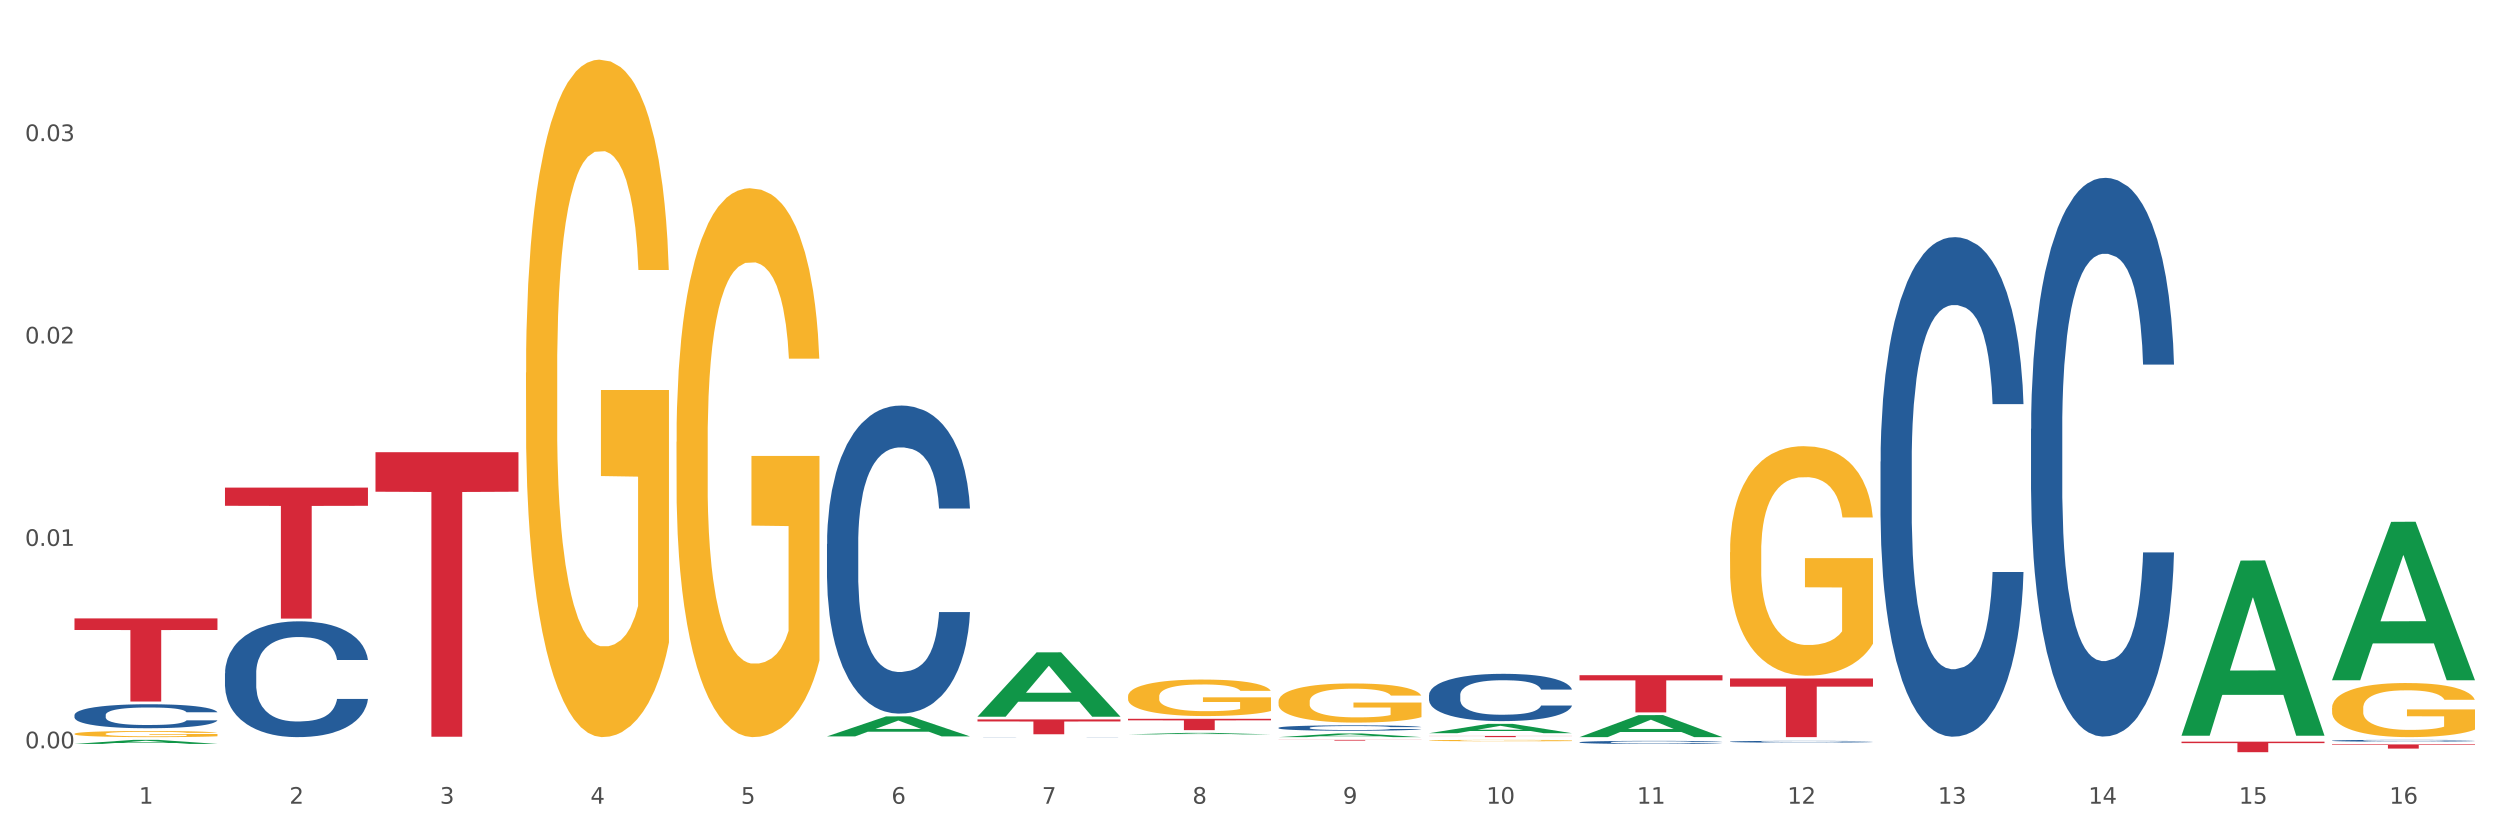 <?xml version="1.0" encoding="utf-8" standalone="no"?>
<!DOCTYPE svg PUBLIC "-//W3C//DTD SVG 1.1//EN"
  "http://www.w3.org/Graphics/SVG/1.1/DTD/svg11.dtd">
<svg xmlns:xlink="http://www.w3.org/1999/xlink" width="1080pt" height="360pt" viewBox="0 0 1080 360" xmlns="http://www.w3.org/2000/svg" version="1.1">
 <rect x="0" y="0" width="1080" height="360" fill="#333333" stroke="none"/>
 <defs>
  <style type="text/css">*{stroke-linejoin: round; stroke-linecap: butt}</style>
 </defs>
 <g id="figure_1">
  <g id="patch_1">
   <path d="M 0 360 
L 1080 360 
L 1080 0 
L 0 0 
z
" style="fill: #ffffff; stroke: #ffffff; stroke-linejoin: miter"/>
  </g>
  <g id="axes_1">
   <g id="matplotlib.axis_1">
    <g id="xtick_1">
     <g id="text_1">
      <!-- 1 -->
      <g style="fill: #4d4d4d" transform="translate(60.004 347.204) scale(0.096 -0.096)">
       <defs>
        <path id="DejaVuSans-31" d="M 794 531 
L 1825 531 
L 1825 4091 
L 703 3866 
L 703 4441 
L 1819 4666 
L 2450 4666 
L 2450 531 
L 3481 531 
L 3481 0 
L 794 0 
L 794 531 
z
" transform="scale(0.016)"/>
       </defs>
       <use xlink:href="#DejaVuSans-31"/>
      </g>
     </g>
    </g>
    <g id="xtick_2">
     <g id="text_2">
      <!-- 2 -->
      <g style="fill: #4d4d4d" transform="translate(125.021 347.204) scale(0.096 -0.096)">
       <defs>
        <path id="DejaVuSans-32" d="M 1228 531 
L 3431 531 
L 3431 0 
L 469 0 
L 469 531 
Q 828 903 1448 1529 
Q 2069 2156 2228 2338 
Q 2531 2678 2651 2914 
Q 2772 3150 2772 3378 
Q 2772 3750 2511 3984 
Q 2250 4219 1831 4219 
Q 1534 4219 1204 4116 
Q 875 4013 500 3803 
L 500 4441 
Q 881 4594 1212 4672 
Q 1544 4750 1819 4750 
Q 2544 4750 2975 4387 
Q 3406 4025 3406 3419 
Q 3406 3131 3298 2873 
Q 3191 2616 2906 2266 
Q 2828 2175 2409 1742 
Q 1991 1309 1228 531 
z
" transform="scale(0.016)"/>
       </defs>
       <use xlink:href="#DejaVuSans-32"/>
      </g>
     </g>
    </g>
    <g id="xtick_3">
     <g id="text_3">
      <!-- 3 -->
      <g style="fill: #4d4d4d" transform="translate(190.039 347.204) scale(0.096 -0.096)">
       <defs>
        <path id="DejaVuSans-33" d="M 2597 2516 
Q 3050 2419 3304 2112 
Q 3559 1806 3559 1356 
Q 3559 666 3084 287 
Q 2609 -91 1734 -91 
Q 1441 -91 1130 -33 
Q 819 25 488 141 
L 488 750 
Q 750 597 1062 519 
Q 1375 441 1716 441 
Q 2309 441 2620 675 
Q 2931 909 2931 1356 
Q 2931 1769 2642 2001 
Q 2353 2234 1838 2234 
L 1294 2234 
L 1294 2753 
L 1863 2753 
Q 2328 2753 2575 2939 
Q 2822 3125 2822 3475 
Q 2822 3834 2567 4026 
Q 2313 4219 1838 4219 
Q 1578 4219 1281 4162 
Q 984 4106 628 3988 
L 628 4550 
Q 988 4650 1302 4700 
Q 1616 4750 1894 4750 
Q 2613 4750 3031 4423 
Q 3450 4097 3450 3541 
Q 3450 3153 3228 2886 
Q 3006 2619 2597 2516 
z
" transform="scale(0.016)"/>
       </defs>
       <use xlink:href="#DejaVuSans-33"/>
      </g>
     </g>
    </g>
    <g id="xtick_4">
     <g id="text_4">
      <!-- 4 -->
      <g style="fill: #4d4d4d" transform="translate(255.056 347.204) scale(0.096 -0.096)">
       <defs>
        <path id="DejaVuSans-34" d="M 2419 4116 
L 825 1625 
L 2419 1625 
L 2419 4116 
z
M 2253 4666 
L 3047 4666 
L 3047 1625 
L 3713 1625 
L 3713 1100 
L 3047 1100 
L 3047 0 
L 2419 0 
L 2419 1100 
L 313 1100 
L 313 1709 
L 2253 4666 
z
" transform="scale(0.016)"/>
       </defs>
       <use xlink:href="#DejaVuSans-34"/>
      </g>
     </g>
    </g>
    <g id="xtick_5">
     <g id="text_5">
      <!-- 5 -->
      <g style="fill: #4d4d4d" transform="translate(320.073 347.204) scale(0.096 -0.096)">
       <defs>
        <path id="DejaVuSans-35" d="M 691 4666 
L 3169 4666 
L 3169 4134 
L 1269 4134 
L 1269 2991 
Q 1406 3038 1543 3061 
Q 1681 3084 1819 3084 
Q 2600 3084 3056 2656 
Q 3513 2228 3513 1497 
Q 3513 744 3044 326 
Q 2575 -91 1722 -91 
Q 1428 -91 1123 -41 
Q 819 9 494 109 
L 494 744 
Q 775 591 1075 516 
Q 1375 441 1709 441 
Q 2250 441 2565 725 
Q 2881 1009 2881 1497 
Q 2881 1984 2565 2268 
Q 2250 2553 1709 2553 
Q 1456 2553 1204 2497 
Q 953 2441 691 2322 
L 691 4666 
z
" transform="scale(0.016)"/>
       </defs>
       <use xlink:href="#DejaVuSans-35"/>
      </g>
     </g>
    </g>
    <g id="xtick_6">
     <g id="text_6">
      <!-- 6 -->
      <g style="fill: #4d4d4d" transform="translate(385.09 347.204) scale(0.096 -0.096)">
       <defs>
        <path id="DejaVuSans-36" d="M 2113 2584 
Q 1688 2584 1439 2293 
Q 1191 2003 1191 1497 
Q 1191 994 1439 701 
Q 1688 409 2113 409 
Q 2538 409 2786 701 
Q 3034 994 3034 1497 
Q 3034 2003 2786 2293 
Q 2538 2584 2113 2584 
z
M 3366 4563 
L 3366 3988 
Q 3128 4100 2886 4159 
Q 2644 4219 2406 4219 
Q 1781 4219 1451 3797 
Q 1122 3375 1075 2522 
Q 1259 2794 1537 2939 
Q 1816 3084 2150 3084 
Q 2853 3084 3261 2657 
Q 3669 2231 3669 1497 
Q 3669 778 3244 343 
Q 2819 -91 2113 -91 
Q 1303 -91 875 529 
Q 447 1150 447 2328 
Q 447 3434 972 4092 
Q 1497 4750 2381 4750 
Q 2619 4750 2861 4703 
Q 3103 4656 3366 4563 
z
" transform="scale(0.016)"/>
       </defs>
       <use xlink:href="#DejaVuSans-36"/>
      </g>
     </g>
    </g>
    <g id="xtick_7">
     <g id="text_7">
      <!-- 7 -->
      <g style="fill: #4d4d4d" transform="translate(450.108 347.204) scale(0.096 -0.096)">
       <defs>
        <path id="DejaVuSans-37" d="M 525 4666 
L 3525 4666 
L 3525 4397 
L 1831 0 
L 1172 0 
L 2766 4134 
L 525 4134 
L 525 4666 
z
" transform="scale(0.016)"/>
       </defs>
       <use xlink:href="#DejaVuSans-37"/>
      </g>
     </g>
    </g>
    <g id="xtick_8">
     <g id="text_8">
      <!-- 8 -->
      <g style="fill: #4d4d4d" transform="translate(515.125 347.204) scale(0.096 -0.096)">
       <defs>
        <path id="DejaVuSans-38" d="M 2034 2216 
Q 1584 2216 1326 1975 
Q 1069 1734 1069 1313 
Q 1069 891 1326 650 
Q 1584 409 2034 409 
Q 2484 409 2743 651 
Q 3003 894 3003 1313 
Q 3003 1734 2745 1975 
Q 2488 2216 2034 2216 
z
M 1403 2484 
Q 997 2584 770 2862 
Q 544 3141 544 3541 
Q 544 4100 942 4425 
Q 1341 4750 2034 4750 
Q 2731 4750 3128 4425 
Q 3525 4100 3525 3541 
Q 3525 3141 3298 2862 
Q 3072 2584 2669 2484 
Q 3125 2378 3379 2068 
Q 3634 1759 3634 1313 
Q 3634 634 3220 271 
Q 2806 -91 2034 -91 
Q 1263 -91 848 271 
Q 434 634 434 1313 
Q 434 1759 690 2068 
Q 947 2378 1403 2484 
z
M 1172 3481 
Q 1172 3119 1398 2916 
Q 1625 2713 2034 2713 
Q 2441 2713 2670 2916 
Q 2900 3119 2900 3481 
Q 2900 3844 2670 4047 
Q 2441 4250 2034 4250 
Q 1625 4250 1398 4047 
Q 1172 3844 1172 3481 
z
" transform="scale(0.016)"/>
       </defs>
       <use xlink:href="#DejaVuSans-38"/>
      </g>
     </g>
    </g>
    <g id="xtick_9">
     <g id="text_9">
      <!-- 9 -->
      <g style="fill: #4d4d4d" transform="translate(580.142 347.204) scale(0.096 -0.096)">
       <defs>
        <path id="DejaVuSans-39" d="M 703 97 
L 703 672 
Q 941 559 1184 500 
Q 1428 441 1663 441 
Q 2288 441 2617 861 
Q 2947 1281 2994 2138 
Q 2813 1869 2534 1725 
Q 2256 1581 1919 1581 
Q 1219 1581 811 2004 
Q 403 2428 403 3163 
Q 403 3881 828 4315 
Q 1253 4750 1959 4750 
Q 2769 4750 3195 4129 
Q 3622 3509 3622 2328 
Q 3622 1225 3098 567 
Q 2575 -91 1691 -91 
Q 1453 -91 1209 -44 
Q 966 3 703 97 
z
M 1959 2075 
Q 2384 2075 2632 2365 
Q 2881 2656 2881 3163 
Q 2881 3666 2632 3958 
Q 2384 4250 1959 4250 
Q 1534 4250 1286 3958 
Q 1038 3666 1038 3163 
Q 1038 2656 1286 2365 
Q 1534 2075 1959 2075 
z
" transform="scale(0.016)"/>
       </defs>
       <use xlink:href="#DejaVuSans-39"/>
      </g>
     </g>
    </g>
    <g id="xtick_10">
     <g id="text_10">
      <!-- 10 -->
      <g style="fill: #4d4d4d" transform="translate(642.105 347.204) scale(0.096 -0.096)">
       <defs>
        <path id="DejaVuSans-30" d="M 2034 4250 
Q 1547 4250 1301 3770 
Q 1056 3291 1056 2328 
Q 1056 1369 1301 889 
Q 1547 409 2034 409 
Q 2525 409 2770 889 
Q 3016 1369 3016 2328 
Q 3016 3291 2770 3770 
Q 2525 4250 2034 4250 
z
M 2034 4750 
Q 2819 4750 3233 4129 
Q 3647 3509 3647 2328 
Q 3647 1150 3233 529 
Q 2819 -91 2034 -91 
Q 1250 -91 836 529 
Q 422 1150 422 2328 
Q 422 3509 836 4129 
Q 1250 4750 2034 4750 
z
" transform="scale(0.016)"/>
       </defs>
       <use xlink:href="#DejaVuSans-31"/>
       <use xlink:href="#DejaVuSans-30" transform="translate(63.623 0)"/>
      </g>
     </g>
    </g>
    <g id="xtick_11">
     <g id="text_11">
      <!-- 11 -->
      <g style="fill: #4d4d4d" transform="translate(707.123 347.204) scale(0.096 -0.096)">
       <use xlink:href="#DejaVuSans-31"/>
       <use xlink:href="#DejaVuSans-31" transform="translate(63.623 0)"/>
      </g>
     </g>
    </g>
    <g id="xtick_12">
     <g id="text_12">
      <!-- 12 -->
      <g style="fill: #4d4d4d" transform="translate(772.14 347.204) scale(0.096 -0.096)">
       <use xlink:href="#DejaVuSans-31"/>
       <use xlink:href="#DejaVuSans-32" transform="translate(63.623 0)"/>
      </g>
     </g>
    </g>
    <g id="xtick_13">
     <g id="text_13">
      <!-- 13 -->
      <g style="fill: #4d4d4d" transform="translate(837.157 347.204) scale(0.096 -0.096)">
       <use xlink:href="#DejaVuSans-31"/>
       <use xlink:href="#DejaVuSans-33" transform="translate(63.623 0)"/>
      </g>
     </g>
    </g>
    <g id="xtick_14">
     <g id="text_14">
      <!-- 14 -->
      <g style="fill: #4d4d4d" transform="translate(902.174 347.204) scale(0.096 -0.096)">
       <use xlink:href="#DejaVuSans-31"/>
       <use xlink:href="#DejaVuSans-34" transform="translate(63.623 0)"/>
      </g>
     </g>
    </g>
    <g id="xtick_15">
     <g id="text_15">
      <!-- 15 -->
      <g style="fill: #4d4d4d" transform="translate(967.192 347.204) scale(0.096 -0.096)">
       <use xlink:href="#DejaVuSans-31"/>
       <use xlink:href="#DejaVuSans-35" transform="translate(63.623 0)"/>
      </g>
     </g>
    </g>
    <g id="xtick_16">
     <g id="text_16">
      <!-- 16 -->
      <g style="fill: #4d4d4d" transform="translate(1032.209 347.204) scale(0.096 -0.096)">
       <use xlink:href="#DejaVuSans-31"/>
       <use xlink:href="#DejaVuSans-36" transform="translate(63.623 0)"/>
      </g>
     </g>
    </g>
    <g id="xtick_17"/>
    <g id="xtick_18"/>
    <g id="xtick_19"/>
    <g id="xtick_20"/>
    <g id="xtick_21"/>
    <g id="xtick_22"/>
    <g id="xtick_23"/>
    <g id="xtick_24"/>
    <g id="xtick_25"/>
    <g id="xtick_26"/>
    <g id="xtick_27"/>
    <g id="xtick_28"/>
    <g id="xtick_29"/>
    <g id="xtick_30"/>
    <g id="xtick_31"/>
   </g>
   <g id="matplotlib.axis_2">
    <g id="ytick_1">
     <g id="text_17">
      <!-- 0.00 -->
      <g style="fill: #4d4d4d" transform="translate(10.8 323.266) scale(0.096 -0.096)">
       <defs>
        <path id="DejaVuSans-2e" d="M 684 794 
L 1344 794 
L 1344 0 
L 684 0 
L 684 794 
z
" transform="scale(0.016)"/>
       </defs>
       <use xlink:href="#DejaVuSans-30"/>
       <use xlink:href="#DejaVuSans-2e" transform="translate(63.623 0)"/>
       <use xlink:href="#DejaVuSans-30" transform="translate(95.41 0)"/>
       <use xlink:href="#DejaVuSans-30" transform="translate(159.033 0)"/>
      </g>
     </g>
    </g>
    <g id="ytick_2">
     <g id="text_18">
      <!-- 0.01 -->
      <g style="fill: #4d4d4d" transform="translate(10.8 235.827) scale(0.096 -0.096)">
       <use xlink:href="#DejaVuSans-30"/>
       <use xlink:href="#DejaVuSans-2e" transform="translate(63.623 0)"/>
       <use xlink:href="#DejaVuSans-30" transform="translate(95.41 0)"/>
       <use xlink:href="#DejaVuSans-31" transform="translate(159.033 0)"/>
      </g>
     </g>
    </g>
    <g id="ytick_3">
     <g id="text_19">
      <!-- 0.02 -->
      <g style="fill: #4d4d4d" transform="translate(10.8 148.388) scale(0.096 -0.096)">
       <use xlink:href="#DejaVuSans-30"/>
       <use xlink:href="#DejaVuSans-2e" transform="translate(63.623 0)"/>
       <use xlink:href="#DejaVuSans-30" transform="translate(95.41 0)"/>
       <use xlink:href="#DejaVuSans-32" transform="translate(159.033 0)"/>
      </g>
     </g>
    </g>
    <g id="ytick_4">
     <g id="text_20">
      <!-- 0.03 -->
      <g style="fill: #4d4d4d" transform="translate(10.8 60.95) scale(0.096 -0.096)">
       <use xlink:href="#DejaVuSans-30"/>
       <use xlink:href="#DejaVuSans-2e" transform="translate(63.623 0)"/>
       <use xlink:href="#DejaVuSans-30" transform="translate(95.41 0)"/>
       <use xlink:href="#DejaVuSans-33" transform="translate(159.033 0)"/>
      </g>
     </g>
    </g>
    <g id="ytick_5"/>
    <g id="ytick_6"/>
    <g id="ytick_7"/>
    <g id="ytick_8"/>
   </g>
   <g id="PolyCollection_1">
    <path d="M 32.175 321.37 
L 32.239 321.368 
L 57.709 319.62 
L 68.28 319.618 
L 93.941 321.373 
L 81.715 321.373 
L 76.176 320.965 
L 49.877 320.965 
L 49.686 320.971 
L 44.337 321.373 
L 32.175 321.373 
L 32.175 321.37 
L 53.188 320.721 
L 72.864 320.719 
L 63.122 319.992 
L 62.995 319.989 
L 62.867 319.994 
L 53.125 320.719 
L 53.188 320.721 
L 32.175 321.37 
z
" clip-path="url(#p8cf7e9d6f1)" style="fill: #109648"/>
    <path d="M 32.175 308.891 
L 32.248 308.882 
L 32.248 308.616 
L 32.467 308.256 
L 33.27 307.593 
L 34.292 307.091 
L 36.045 306.503 
L 36.994 306.257 
L 38.235 305.982 
L 40.79 305.537 
L 43.711 305.158 
L 45.755 304.95 
L 47.288 304.817 
L 50.72 304.58 
L 52.691 304.476 
L 54.735 304.391 
L 56.487 304.334 
L 59.408 304.267 
L 61.744 304.239 
L 64.445 304.229 
L 66.709 304.239 
L 69.702 304.277 
L 74.083 304.391 
L 75.762 304.457 
L 78.025 304.571 
L 80.362 304.722 
L 82.26 304.874 
L 84.45 305.092 
L 86.713 305.376 
L 88.904 305.736 
L 90.437 306.068 
L 91.678 306.418 
L 92.773 306.845 
L 93.576 307.309 
L 93.941 307.697 
L 80.581 307.697 
L 80.216 307.347 
L 79.485 306.968 
L 78.755 306.712 
L 77.952 306.503 
L 76.711 306.267 
L 75.616 306.115 
L 73.791 305.935 
L 72.111 305.821 
L 70.724 305.755 
L 69.045 305.698 
L 65.468 305.641 
L 62.912 305.641 
L 61.306 305.66 
L 59.335 305.708 
L 57.655 305.774 
L 55.684 305.888 
L 54.151 306.011 
L 52.618 306.172 
L 51.742 306.285 
L 50.427 306.494 
L 49.551 306.664 
L 48.383 306.958 
L 47.726 307.167 
L 46.558 307.707 
L 46.047 308.105 
L 45.828 308.379 
L 45.682 308.683 
L 45.682 310.161 
L 46.12 310.824 
L 46.485 311.108 
L 47.069 311.43 
L 48.164 311.847 
L 49.77 312.255 
L 51.45 312.548 
L 52.837 312.728 
L 54.151 312.861 
L 55.465 312.965 
L 57.071 313.06 
L 58.386 313.117 
L 60.357 313.174 
L 62.693 313.202 
L 64.518 313.202 
L 68.242 313.155 
L 69.921 313.107 
L 71.527 313.041 
L 73.28 312.937 
L 74.667 312.823 
L 75.47 312.738 
L 76.784 312.558 
L 77.806 312.368 
L 78.682 312.15 
L 79.266 311.961 
L 79.923 311.677 
L 80.435 311.355 
L 80.581 311.184 
L 93.941 311.184 
L 93.649 311.525 
L 93.138 311.857 
L 92.116 312.302 
L 91.313 312.558 
L 90.072 312.871 
L 88.758 313.136 
L 86.932 313.43 
L 85.253 313.647 
L 83.501 313.837 
L 81.603 314.007 
L 78.171 314.244 
L 76.93 314.311 
L 74.302 314.424 
L 72.257 314.491 
L 69.264 314.557 
L 66.198 314.595 
L 62.985 314.604 
L 60.138 314.585 
L 56.998 314.529 
L 55.027 314.472 
L 52.837 314.386 
L 50.281 314.254 
L 47.872 314.093 
L 45.609 313.903 
L 43.492 313.685 
L 41.52 313.439 
L 38.965 313.032 
L 37.067 312.634 
L 35.679 312.264 
L 34.73 311.951 
L 33.781 311.554 
L 33.27 311.279 
L 32.467 310.615 
L 32.175 310 
L 32.175 308.891 
z
" clip-path="url(#p8cf7e9d6f1)" style="fill: #255c99"/>
    <path d="M 97.192 290.887 
L 97.265 290.842 
L 97.265 289.562 
L 97.484 287.826 
L 98.287 284.627 
L 99.31 282.205 
L 101.062 279.372 
L 102.011 278.184 
L 103.252 276.858 
L 105.807 274.711 
L 108.728 272.883 
L 110.772 271.877 
L 112.305 271.238 
L 115.737 270.095 
L 117.708 269.593 
L 119.752 269.181 
L 121.505 268.907 
L 124.425 268.587 
L 126.761 268.45 
L 129.463 268.404 
L 131.726 268.45 
L 134.719 268.633 
L 139.1 269.181 
L 140.779 269.501 
L 143.042 270.05 
L 145.379 270.781 
L 147.277 271.512 
L 149.467 272.563 
L 151.731 273.934 
L 153.921 275.67 
L 155.454 277.27 
L 156.695 278.96 
L 157.79 281.017 
L 158.594 283.256 
L 158.959 285.13 
L 145.598 285.13 
L 145.233 283.439 
L 144.503 281.611 
L 143.773 280.377 
L 142.969 279.372 
L 141.728 278.229 
L 140.633 277.498 
L 138.808 276.63 
L 137.129 276.082 
L 135.741 275.762 
L 134.062 275.488 
L 130.485 275.213 
L 127.929 275.213 
L 126.323 275.305 
L 124.352 275.533 
L 122.673 275.853 
L 120.701 276.401 
L 119.168 276.996 
L 117.635 277.772 
L 116.759 278.321 
L 115.445 279.326 
L 114.569 280.149 
L 113.4 281.565 
L 112.743 282.571 
L 111.575 285.175 
L 111.064 287.095 
L 110.845 288.42 
L 110.699 289.882 
L 110.699 297.011 
L 111.137 300.21 
L 111.502 301.581 
L 112.086 303.134 
L 113.181 305.145 
L 114.788 307.11 
L 116.467 308.527 
L 117.854 309.395 
L 119.168 310.035 
L 120.482 310.537 
L 122.089 310.994 
L 123.403 311.268 
L 125.374 311.543 
L 127.71 311.68 
L 129.536 311.68 
L 133.259 311.451 
L 134.938 311.223 
L 136.545 310.903 
L 138.297 310.4 
L 139.684 309.852 
L 140.487 309.441 
L 141.801 308.572 
L 142.823 307.658 
L 143.7 306.607 
L 144.284 305.693 
L 144.941 304.322 
L 145.452 302.769 
L 145.598 301.946 
L 158.959 301.946 
L 158.667 303.591 
L 158.156 305.191 
L 157.133 307.339 
L 156.33 308.572 
L 155.089 310.08 
L 153.775 311.36 
L 151.95 312.776 
L 150.27 313.828 
L 148.518 314.741 
L 146.62 315.564 
L 143.188 316.706 
L 141.947 317.026 
L 139.319 317.575 
L 137.275 317.895 
L 134.281 318.214 
L 131.215 318.397 
L 128.002 318.443 
L 125.155 318.352 
L 122.016 318.077 
L 120.044 317.803 
L 117.854 317.392 
L 115.299 316.752 
L 112.889 315.975 
L 110.626 315.061 
L 108.509 314.01 
L 106.538 312.822 
L 103.982 310.857 
L 102.084 308.938 
L 100.697 307.156 
L 99.748 305.648 
L 98.798 303.728 
L 98.287 302.403 
L 97.484 299.204 
L 97.192 296.234 
L 97.192 290.887 
z
" clip-path="url(#p8cf7e9d6f1)" style="fill: #255c99"/>
    <path d="M 357.261 234.995 
L 357.334 234.873 
L 357.334 231.47 
L 357.553 226.851 
L 358.356 218.342 
L 359.378 211.9 
L 361.131 204.364 
L 362.08 201.204 
L 363.321 197.679 
L 365.876 191.966 
L 368.797 187.104 
L 370.841 184.429 
L 372.374 182.728 
L 375.806 179.689 
L 377.777 178.352 
L 379.821 177.258 
L 381.574 176.529 
L 384.494 175.678 
L 386.83 175.313 
L 389.532 175.192 
L 391.795 175.313 
L 394.788 175.799 
L 399.169 177.258 
L 400.848 178.109 
L 403.111 179.567 
L 405.448 181.512 
L 407.346 183.457 
L 409.536 186.253 
L 411.8 189.899 
L 413.99 194.518 
L 415.523 198.773 
L 416.764 203.27 
L 417.859 208.74 
L 418.663 214.696 
L 419.028 219.679 
L 405.667 219.679 
L 405.302 215.182 
L 404.572 210.32 
L 403.842 207.038 
L 403.038 204.364 
L 401.797 201.325 
L 400.702 199.38 
L 398.877 197.071 
L 397.198 195.612 
L 395.81 194.761 
L 394.131 194.032 
L 390.554 193.303 
L 387.998 193.303 
L 386.392 193.546 
L 384.421 194.154 
L 382.742 195.004 
L 380.77 196.463 
L 379.237 198.043 
L 377.704 200.11 
L 376.828 201.568 
L 375.514 204.242 
L 374.638 206.43 
L 373.469 210.198 
L 372.812 212.873 
L 371.644 219.801 
L 371.133 224.906 
L 370.914 228.431 
L 370.768 232.321 
L 370.768 251.283 
L 371.206 259.791 
L 371.571 263.438 
L 372.155 267.571 
L 373.25 272.919 
L 374.857 278.146 
L 376.536 281.914 
L 377.923 284.223 
L 379.237 285.925 
L 380.551 287.262 
L 382.158 288.478 
L 383.472 289.207 
L 385.443 289.936 
L 387.779 290.301 
L 389.605 290.301 
L 393.328 289.693 
L 395.007 289.085 
L 396.614 288.234 
L 398.366 286.897 
L 399.753 285.439 
L 400.556 284.345 
L 401.87 282.035 
L 402.892 279.604 
L 403.769 276.809 
L 404.353 274.378 
L 405.01 270.731 
L 405.521 266.598 
L 405.667 264.41 
L 419.028 264.41 
L 418.736 268.786 
L 418.224 273.041 
L 417.202 278.753 
L 416.399 282.035 
L 415.158 286.047 
L 413.844 289.45 
L 412.019 293.218 
L 410.339 296.014 
L 408.587 298.445 
L 406.689 300.633 
L 403.257 303.672 
L 402.016 304.522 
L 399.388 305.981 
L 397.344 306.832 
L 394.35 307.683 
L 391.284 308.169 
L 388.071 308.29 
L 385.224 308.047 
L 382.085 307.318 
L 380.113 306.589 
L 377.923 305.495 
L 375.368 303.793 
L 372.958 301.727 
L 370.695 299.296 
L 368.578 296.5 
L 366.606 293.34 
L 364.051 288.113 
L 362.153 283.008 
L 360.766 278.267 
L 359.817 274.256 
L 358.867 269.151 
L 358.356 265.626 
L 357.553 257.117 
L 357.261 249.216 
L 357.261 234.995 
z
" clip-path="url(#p8cf7e9d6f1)" style="fill: #255c99"/>
    <path d="M 422.278 318.41 
L 422.351 318.41 
L 422.351 318.408 
L 422.57 318.406 
L 423.374 318.402 
L 424.396 318.4 
L 426.148 318.396 
L 427.097 318.395 
L 428.338 318.393 
L 430.894 318.391 
L 433.814 318.388 
L 435.858 318.387 
L 437.391 318.386 
L 440.823 318.385 
L 442.794 318.384 
L 444.839 318.384 
L 446.591 318.384 
L 449.511 318.383 
L 451.847 318.383 
L 454.549 318.383 
L 456.812 318.383 
L 459.806 318.383 
L 464.186 318.384 
L 465.865 318.384 
L 468.129 318.385 
L 470.465 318.386 
L 472.363 318.387 
L 474.554 318.388 
L 476.817 318.39 
L 479.007 318.392 
L 480.54 318.394 
L 481.782 318.396 
L 482.877 318.398 
L 483.68 318.401 
L 484.045 318.403 
L 470.684 318.403 
L 470.319 318.401 
L 469.589 318.399 
L 468.859 318.397 
L 468.056 318.396 
L 466.814 318.395 
L 465.719 318.394 
L 463.894 318.393 
L 462.215 318.392 
L 460.828 318.392 
L 459.148 318.392 
L 455.571 318.391 
L 453.016 318.391 
L 451.409 318.391 
L 449.438 318.392 
L 447.759 318.392 
L 445.788 318.393 
L 444.254 318.393 
L 442.721 318.394 
L 441.845 318.395 
L 440.531 318.396 
L 439.655 318.397 
L 438.487 318.399 
L 437.83 318.4 
L 436.661 318.403 
L 436.15 318.405 
L 435.931 318.407 
L 435.785 318.409 
L 435.785 318.417 
L 436.223 318.421 
L 436.588 318.423 
L 437.172 318.425 
L 438.268 318.427 
L 439.874 318.429 
L 441.553 318.431 
L 442.94 318.432 
L 444.254 318.433 
L 445.569 318.433 
L 447.175 318.434 
L 448.489 318.434 
L 450.46 318.435 
L 452.797 318.435 
L 454.622 318.435 
L 458.345 318.435 
L 460.025 318.434 
L 461.631 318.434 
L 463.383 318.433 
L 464.77 318.433 
L 465.573 318.432 
L 466.887 318.431 
L 467.91 318.43 
L 468.786 318.429 
L 469.37 318.428 
L 470.027 318.426 
L 470.538 318.424 
L 470.684 318.423 
L 484.045 318.423 
L 483.753 318.425 
L 483.242 318.427 
L 482.22 318.43 
L 481.416 318.431 
L 480.175 318.433 
L 478.861 318.434 
L 477.036 318.436 
L 475.357 318.437 
L 473.604 318.439 
L 471.706 318.44 
L 468.275 318.441 
L 467.034 318.441 
L 464.405 318.442 
L 462.361 318.442 
L 459.367 318.443 
L 456.301 318.443 
L 453.089 318.443 
L 450.241 318.443 
L 447.102 318.443 
L 445.131 318.442 
L 442.94 318.442 
L 440.385 318.441 
L 437.976 318.44 
L 435.712 318.439 
L 433.595 318.438 
L 431.624 318.436 
L 429.068 318.434 
L 427.17 318.432 
L 425.783 318.429 
L 424.834 318.428 
L 423.885 318.425 
L 423.374 318.424 
L 422.57 318.42 
L 422.278 318.416 
L 422.278 318.41 
z
" clip-path="url(#p8cf7e9d6f1)" style="fill: #255c99"/>
    <path d="M 487.296 318.44 
L 487.369 318.44 
L 487.369 318.44 
L 487.588 318.439 
L 488.391 318.439 
L 489.413 318.439 
L 491.165 318.438 
L 492.114 318.438 
L 493.356 318.438 
L 495.911 318.438 
L 498.831 318.438 
L 500.876 318.437 
L 502.409 318.437 
L 505.84 318.437 
L 507.811 318.437 
L 509.856 318.437 
L 511.608 318.437 
L 514.528 318.437 
L 516.865 318.437 
L 519.566 318.437 
L 521.829 318.437 
L 524.823 318.437 
L 529.203 318.437 
L 530.883 318.437 
L 533.146 318.437 
L 535.482 318.437 
L 537.38 318.437 
L 539.571 318.438 
L 541.834 318.438 
L 544.024 318.438 
L 545.558 318.438 
L 546.799 318.438 
L 547.894 318.439 
L 548.697 318.439 
L 549.062 318.439 
L 535.701 318.439 
L 535.336 318.439 
L 534.606 318.439 
L 533.876 318.438 
L 533.073 318.438 
L 531.832 318.438 
L 530.737 318.438 
L 528.911 318.438 
L 527.232 318.438 
L 525.845 318.438 
L 524.166 318.438 
L 520.588 318.438 
L 518.033 318.438 
L 516.427 318.438 
L 514.455 318.438 
L 512.776 318.438 
L 510.805 318.438 
L 509.272 318.438 
L 507.738 318.438 
L 506.862 318.438 
L 505.548 318.438 
L 504.672 318.438 
L 503.504 318.439 
L 502.847 318.439 
L 501.679 318.439 
L 501.168 318.439 
L 500.949 318.439 
L 500.803 318.44 
L 500.803 318.44 
L 501.241 318.441 
L 501.606 318.441 
L 502.19 318.441 
L 503.285 318.441 
L 504.891 318.442 
L 506.57 318.442 
L 507.957 318.442 
L 509.272 318.442 
L 510.586 318.442 
L 512.192 318.442 
L 513.506 318.442 
L 515.478 318.442 
L 517.814 318.442 
L 519.639 318.442 
L 523.363 318.442 
L 525.042 318.442 
L 526.648 318.442 
L 528.4 318.442 
L 529.787 318.442 
L 530.591 318.442 
L 531.905 318.442 
L 532.927 318.442 
L 533.803 318.442 
L 534.387 318.441 
L 535.044 318.441 
L 535.555 318.441 
L 535.701 318.441 
L 549.062 318.441 
L 548.77 318.441 
L 548.259 318.441 
L 547.237 318.442 
L 546.434 318.442 
L 545.193 318.442 
L 543.878 318.442 
L 542.053 318.442 
L 540.374 318.442 
L 538.622 318.443 
L 536.723 318.443 
L 533.292 318.443 
L 532.051 318.443 
L 529.422 318.443 
L 527.378 318.443 
L 524.385 318.443 
L 521.318 318.443 
L 518.106 318.443 
L 515.258 318.443 
L 512.119 318.443 
L 510.148 318.443 
L 507.957 318.443 
L 505.402 318.443 
L 502.993 318.443 
L 500.73 318.443 
L 498.612 318.442 
L 496.641 318.442 
L 494.086 318.442 
L 492.187 318.442 
L 490.8 318.442 
L 489.851 318.441 
L 488.902 318.441 
L 488.391 318.441 
L 487.588 318.441 
L 487.296 318.44 
L 487.296 318.44 
z
" clip-path="url(#p8cf7e9d6f1)" style="fill: #255c99"/>
    <path d="M 552.313 314.397 
L 552.386 314.394 
L 552.386 314.334 
L 552.605 314.253 
L 553.408 314.103 
L 554.43 313.989 
L 556.182 313.856 
L 557.132 313.801 
L 558.373 313.739 
L 560.928 313.638 
L 563.848 313.552 
L 565.893 313.505 
L 567.426 313.475 
L 570.857 313.421 
L 572.829 313.398 
L 574.873 313.379 
L 576.625 313.366 
L 579.546 313.351 
L 581.882 313.344 
L 584.583 313.342 
L 586.847 313.344 
L 589.84 313.353 
L 594.221 313.379 
L 595.9 313.394 
L 598.163 313.419 
L 600.499 313.454 
L 602.398 313.488 
L 604.588 313.537 
L 606.851 313.601 
L 609.042 313.683 
L 610.575 313.758 
L 611.816 313.837 
L 612.911 313.934 
L 613.714 314.039 
L 614.079 314.126 
L 600.718 314.126 
L 600.353 314.047 
L 599.623 313.961 
L 598.893 313.904 
L 598.09 313.856 
L 596.849 313.803 
L 595.754 313.769 
L 593.929 313.728 
L 592.249 313.702 
L 590.862 313.687 
L 589.183 313.674 
L 585.605 313.661 
L 583.05 313.661 
L 581.444 313.666 
L 579.473 313.676 
L 577.793 313.691 
L 575.822 313.717 
L 574.289 313.745 
L 572.756 313.781 
L 571.88 313.807 
L 570.565 313.854 
L 569.689 313.893 
L 568.521 313.959 
L 567.864 314.006 
L 566.696 314.129 
L 566.185 314.219 
L 565.966 314.281 
L 565.82 314.349 
L 565.82 314.684 
L 566.258 314.834 
L 566.623 314.898 
L 567.207 314.971 
L 568.302 315.065 
L 569.908 315.157 
L 571.588 315.224 
L 572.975 315.264 
L 574.289 315.294 
L 575.603 315.318 
L 577.209 315.339 
L 578.523 315.352 
L 580.495 315.365 
L 582.831 315.372 
L 584.656 315.372 
L 588.38 315.361 
L 590.059 315.35 
L 591.665 315.335 
L 593.418 315.312 
L 594.805 315.286 
L 595.608 315.267 
L 596.922 315.226 
L 597.944 315.183 
L 598.82 315.134 
L 599.404 315.091 
L 600.061 315.027 
L 600.572 314.954 
L 600.718 314.915 
L 614.079 314.915 
L 613.787 314.992 
L 613.276 315.067 
L 612.254 315.168 
L 611.451 315.226 
L 610.21 315.297 
L 608.896 315.357 
L 607.07 315.423 
L 605.391 315.472 
L 603.639 315.515 
L 601.741 315.554 
L 598.309 315.607 
L 597.068 315.622 
L 594.44 315.648 
L 592.395 315.663 
L 589.402 315.678 
L 586.336 315.687 
L 583.123 315.689 
L 580.276 315.685 
L 577.136 315.672 
L 575.165 315.659 
L 572.975 315.64 
L 570.419 315.61 
L 568.01 315.573 
L 565.747 315.53 
L 563.629 315.481 
L 561.658 315.425 
L 559.103 315.333 
L 557.205 315.243 
L 555.817 315.159 
L 554.868 315.089 
L 553.919 314.999 
L 553.408 314.937 
L 552.605 314.787 
L 552.313 314.647 
L 552.313 314.397 
z
" clip-path="url(#p8cf7e9d6f1)" style="fill: #255c99"/>
    <path d="M 617.33 300.271 
L 617.403 300.252 
L 617.403 299.73 
L 617.622 299.02 
L 618.425 297.714 
L 619.447 296.725 
L 621.2 295.567 
L 622.149 295.082 
L 623.39 294.541 
L 625.945 293.664 
L 628.866 292.917 
L 630.91 292.506 
L 632.443 292.245 
L 635.875 291.778 
L 637.846 291.573 
L 639.89 291.405 
L 641.642 291.293 
L 644.563 291.163 
L 646.899 291.107 
L 649.601 291.088 
L 651.864 291.107 
L 654.857 291.181 
L 659.238 291.405 
L 660.917 291.536 
L 663.18 291.76 
L 665.517 292.058 
L 667.415 292.357 
L 669.605 292.786 
L 671.869 293.346 
L 674.059 294.056 
L 675.592 294.709 
L 676.833 295.399 
L 677.928 296.239 
L 678.732 297.154 
L 679.097 297.919 
L 665.736 297.919 
L 665.371 297.228 
L 664.641 296.482 
L 663.91 295.978 
L 663.107 295.567 
L 661.866 295.101 
L 660.771 294.802 
L 658.946 294.447 
L 657.267 294.224 
L 655.879 294.093 
L 654.2 293.981 
L 650.623 293.869 
L 648.067 293.869 
L 646.461 293.906 
L 644.49 294 
L 642.811 294.13 
L 640.839 294.354 
L 639.306 294.597 
L 637.773 294.914 
L 636.897 295.138 
L 635.583 295.549 
L 634.707 295.885 
L 633.538 296.463 
L 632.881 296.874 
L 631.713 297.938 
L 631.202 298.722 
L 630.983 299.263 
L 630.837 299.86 
L 630.837 302.772 
L 631.275 304.078 
L 631.64 304.638 
L 632.224 305.273 
L 633.319 306.094 
L 634.926 306.897 
L 636.605 307.475 
L 637.992 307.83 
L 639.306 308.091 
L 640.62 308.297 
L 642.227 308.483 
L 643.541 308.595 
L 645.512 308.707 
L 647.848 308.763 
L 649.674 308.763 
L 653.397 308.67 
L 655.076 308.577 
L 656.683 308.446 
L 658.435 308.241 
L 659.822 308.017 
L 660.625 307.849 
L 661.939 307.494 
L 662.961 307.121 
L 663.837 306.691 
L 664.422 306.318 
L 665.079 305.758 
L 665.59 305.124 
L 665.736 304.788 
L 679.097 304.788 
L 678.805 305.46 
L 678.293 306.113 
L 677.271 306.99 
L 676.468 307.494 
L 675.227 308.11 
L 673.913 308.633 
L 672.088 309.211 
L 670.408 309.64 
L 668.656 310.014 
L 666.758 310.35 
L 663.326 310.816 
L 662.085 310.947 
L 659.457 311.171 
L 657.413 311.302 
L 654.419 311.432 
L 651.353 311.507 
L 648.14 311.526 
L 645.293 311.488 
L 642.154 311.376 
L 640.182 311.264 
L 637.992 311.096 
L 635.437 310.835 
L 633.027 310.518 
L 630.764 310.144 
L 628.647 309.715 
L 626.675 309.23 
L 624.12 308.427 
L 622.222 307.643 
L 620.835 306.915 
L 619.886 306.299 
L 618.936 305.516 
L 618.425 304.974 
L 617.622 303.668 
L 617.33 302.455 
L 617.33 300.271 
z
" clip-path="url(#p8cf7e9d6f1)" style="fill: #255c99"/>
    <path d="M 682.347 320.651 
L 682.42 320.65 
L 682.42 320.616 
L 682.639 320.569 
L 683.443 320.484 
L 684.465 320.419 
L 686.217 320.343 
L 687.166 320.311 
L 688.407 320.275 
L 690.963 320.218 
L 693.883 320.169 
L 695.927 320.142 
L 697.46 320.125 
L 700.892 320.094 
L 702.863 320.08 
L 704.907 320.069 
L 706.66 320.062 
L 709.58 320.054 
L 711.916 320.05 
L 714.618 320.049 
L 716.881 320.05 
L 719.875 320.055 
L 724.255 320.069 
L 725.934 320.078 
L 728.198 320.093 
L 730.534 320.112 
L 732.432 320.132 
L 734.623 320.16 
L 736.886 320.197 
L 739.076 320.243 
L 740.609 320.286 
L 741.85 320.332 
L 742.946 320.387 
L 743.749 320.447 
L 744.114 320.497 
L 730.753 320.497 
L 730.388 320.452 
L 729.658 320.403 
L 728.928 320.37 
L 728.125 320.343 
L 726.883 320.312 
L 725.788 320.292 
L 723.963 320.269 
L 722.284 320.254 
L 720.897 320.246 
L 719.217 320.239 
L 715.64 320.231 
L 713.085 320.231 
L 711.478 320.234 
L 709.507 320.24 
L 707.828 320.248 
L 705.857 320.263 
L 704.323 320.279 
L 702.79 320.3 
L 701.914 320.314 
L 700.6 320.341 
L 699.724 320.363 
L 698.556 320.401 
L 697.899 320.428 
L 696.73 320.498 
L 696.219 320.55 
L 696 320.585 
L 695.854 320.624 
L 695.854 320.816 
L 696.292 320.901 
L 696.657 320.938 
L 697.241 320.98 
L 698.337 321.034 
L 699.943 321.086 
L 701.622 321.124 
L 703.009 321.148 
L 704.323 321.165 
L 705.638 321.178 
L 707.244 321.19 
L 708.558 321.198 
L 710.529 321.205 
L 712.866 321.209 
L 714.691 321.209 
L 718.414 321.203 
L 720.094 321.197 
L 721.7 321.188 
L 723.452 321.174 
L 724.839 321.16 
L 725.642 321.149 
L 726.956 321.125 
L 727.979 321.101 
L 728.855 321.073 
L 729.439 321.048 
L 730.096 321.012 
L 730.607 320.97 
L 730.753 320.948 
L 744.114 320.948 
L 743.822 320.992 
L 743.311 321.035 
L 742.289 321.092 
L 741.485 321.125 
L 740.244 321.166 
L 738.93 321.2 
L 737.105 321.238 
L 735.426 321.266 
L 733.673 321.291 
L 731.775 321.313 
L 728.344 321.344 
L 727.102 321.352 
L 724.474 321.367 
L 722.43 321.375 
L 719.436 321.384 
L 716.37 321.389 
L 713.158 321.39 
L 710.31 321.388 
L 707.171 321.38 
L 705.2 321.373 
L 703.009 321.362 
L 700.454 321.345 
L 698.045 321.324 
L 695.781 321.299 
L 693.664 321.271 
L 691.693 321.239 
L 689.137 321.187 
L 687.239 321.135 
L 685.852 321.088 
L 684.903 321.047 
L 683.954 320.996 
L 683.443 320.96 
L 682.639 320.874 
L 682.347 320.795 
L 682.347 320.651 
z
" clip-path="url(#p8cf7e9d6f1)" style="fill: #255c99"/>
    <path d="M 32.175 317.01 
L 32.248 317.008 
L 32.248 316.92 
L 32.394 316.845 
L 33.123 316.663 
L 34.217 316.512 
L 35.019 316.432 
L 35.821 316.366 
L 36.769 316.3 
L 37.936 316.232 
L 40.051 316.132 
L 41.363 316.081 
L 42.968 316.028 
L 45.885 315.95 
L 47.999 315.906 
L 50.187 315.87 
L 53.76 315.826 
L 56.094 315.807 
L 58.573 315.792 
L 61.563 315.782 
L 63.824 315.78 
L 68.783 315.787 
L 73.012 315.809 
L 75.054 315.826 
L 77.679 315.855 
L 79.065 315.875 
L 81.326 315.914 
L 83.659 315.965 
L 85.263 316.008 
L 87.67 316.091 
L 89.493 316.174 
L 91.17 316.276 
L 92.045 316.347 
L 92.702 316.412 
L 93.285 316.488 
L 93.868 316.607 
L 80.742 316.607 
L 80.232 316.522 
L 79.43 316.441 
L 78.263 316.364 
L 77.242 316.315 
L 75.492 316.254 
L 73.887 316.215 
L 72.21 316.186 
L 70.168 316.162 
L 68.564 316.15 
L 66.303 316.14 
L 61.855 316.142 
L 58.865 316.162 
L 56.823 316.186 
L 55.511 316.208 
L 54.344 316.232 
L 53.031 316.266 
L 51.5 316.317 
L 50.406 316.364 
L 49.312 316.422 
L 48.437 316.48 
L 47.635 316.548 
L 46.979 316.621 
L 46.468 316.697 
L 46.031 316.789 
L 45.666 316.942 
L 45.666 317.276 
L 45.812 317.351 
L 46.176 317.451 
L 46.614 317.526 
L 47.343 317.616 
L 47.999 317.677 
L 49.239 317.764 
L 50.625 317.837 
L 51.719 317.884 
L 52.812 317.922 
L 54.708 317.976 
L 56.823 318.02 
L 58.646 318.047 
L 61.126 318.071 
L 62.803 318.081 
L 64.261 318.085 
L 67.835 318.085 
L 70.387 318.078 
L 73.231 318.061 
L 75.419 318.039 
L 77.242 318.012 
L 79.284 317.969 
L 80.596 317.927 
L 80.596 317.419 
L 64.553 317.417 
L 64.553 317.079 
L 93.941 317.079 
L 93.941 318.071 
L 92.702 318.122 
L 91.316 318.168 
L 89.858 318.209 
L 87.67 318.261 
L 85.045 318.309 
L 82.711 318.343 
L 80.232 318.372 
L 77.315 318.399 
L 73.523 318.424 
L 71.189 318.433 
L 68.272 318.441 
L 64.845 318.443 
L 61.855 318.438 
L 58.938 318.426 
L 55.875 318.404 
L 52.885 318.372 
L 50.625 318.341 
L 48.364 318.302 
L 45.958 318.251 
L 44.062 318.202 
L 42.603 318.158 
L 40.999 318.102 
L 39.249 318.03 
L 37.936 317.964 
L 36.769 317.896 
L 35.529 317.808 
L 34.654 317.733 
L 33.779 317.638 
L 33.269 317.567 
L 32.685 317.458 
L 32.248 317.305 
L 32.175 317.01 
z
" clip-path="url(#p8cf7e9d6f1)" style="fill: #f7b32b"/>
    <path d="M 812.382 199.414 
L 812.455 199.217 
L 812.455 193.698 
L 812.674 186.209 
L 813.477 172.412 
L 814.499 161.966 
L 816.251 149.746 
L 817.201 144.622 
L 818.442 138.906 
L 820.997 129.642 
L 823.917 121.758 
L 825.962 117.422 
L 827.495 114.663 
L 830.926 109.736 
L 832.898 107.568 
L 834.942 105.794 
L 836.694 104.611 
L 839.615 103.232 
L 841.951 102.64 
L 844.652 102.443 
L 846.916 102.64 
L 849.909 103.429 
L 854.29 105.794 
L 855.969 107.173 
L 858.232 109.539 
L 860.568 112.692 
L 862.467 115.846 
L 864.657 120.379 
L 866.92 126.292 
L 869.111 133.781 
L 870.644 140.68 
L 871.885 147.972 
L 872.98 156.841 
L 873.783 166.499 
L 874.148 174.58 
L 860.787 174.58 
L 860.422 167.288 
L 859.692 159.404 
L 858.962 154.082 
L 858.159 149.746 
L 856.918 144.819 
L 855.823 141.665 
L 853.998 137.92 
L 852.318 135.555 
L 850.931 134.175 
L 849.252 132.993 
L 845.674 131.81 
L 843.119 131.81 
L 841.513 132.205 
L 839.542 133.19 
L 837.862 134.57 
L 835.891 136.935 
L 834.358 139.497 
L 832.825 142.848 
L 831.949 145.213 
L 830.634 149.549 
L 829.758 153.097 
L 828.59 159.207 
L 827.933 163.543 
L 826.765 174.777 
L 826.254 183.055 
L 826.035 188.771 
L 825.889 195.078 
L 825.889 225.825 
L 826.327 239.622 
L 826.692 245.534 
L 827.276 252.236 
L 828.371 260.908 
L 829.977 269.383 
L 831.657 275.493 
L 833.044 279.238 
L 834.358 281.997 
L 835.672 284.165 
L 837.278 286.136 
L 838.592 287.319 
L 840.564 288.501 
L 842.9 289.092 
L 844.725 289.092 
L 848.449 288.107 
L 850.128 287.122 
L 851.734 285.742 
L 853.486 283.574 
L 854.874 281.209 
L 855.677 279.435 
L 856.991 275.69 
L 858.013 271.748 
L 858.889 267.215 
L 859.473 263.273 
L 860.13 257.36 
L 860.641 250.659 
L 860.787 247.111 
L 874.148 247.111 
L 873.856 254.207 
L 873.345 261.105 
L 872.323 270.368 
L 871.52 275.69 
L 870.279 282.194 
L 868.965 287.713 
L 867.139 293.823 
L 865.46 298.356 
L 863.708 302.298 
L 861.81 305.846 
L 858.378 310.773 
L 857.137 312.153 
L 854.509 314.518 
L 852.464 315.897 
L 849.471 317.277 
L 846.405 318.065 
L 843.192 318.263 
L 840.345 317.868 
L 837.205 316.686 
L 835.234 315.503 
L 833.044 313.729 
L 830.488 310.97 
L 828.079 307.619 
L 825.816 303.678 
L 823.698 299.144 
L 821.727 294.02 
L 819.172 285.545 
L 817.274 277.267 
L 815.886 269.58 
L 814.937 263.076 
L 813.988 254.798 
L 813.477 249.082 
L 812.674 235.285 
L 812.382 222.474 
L 812.382 199.414 
z
" clip-path="url(#p8cf7e9d6f1)" style="fill: #255c99"/>
    <path d="M 877.399 185.278 
L 877.472 185.057 
L 877.472 178.885 
L 877.691 170.508 
L 878.494 155.078 
L 879.516 143.395 
L 881.269 129.728 
L 882.218 123.997 
L 883.459 117.604 
L 886.014 107.243 
L 888.935 98.426 
L 890.979 93.576 
L 892.512 90.49 
L 895.944 84.979 
L 897.915 82.555 
L 899.959 80.571 
L 901.711 79.248 
L 904.632 77.705 
L 906.968 77.044 
L 909.67 76.823 
L 911.933 77.044 
L 914.926 77.926 
L 919.307 80.571 
L 920.986 82.114 
L 923.249 84.759 
L 925.586 88.286 
L 927.484 91.813 
L 929.674 96.883 
L 931.938 103.496 
L 934.128 111.873 
L 935.661 119.588 
L 936.902 127.744 
L 937.997 137.664 
L 938.8 148.465 
L 939.166 157.503 
L 925.805 157.503 
L 925.44 149.347 
L 924.71 140.529 
L 923.979 134.577 
L 923.176 129.728 
L 921.935 124.217 
L 920.84 120.69 
L 919.015 116.502 
L 917.336 113.856 
L 915.948 112.313 
L 914.269 110.991 
L 910.692 109.668 
L 908.136 109.668 
L 906.53 110.109 
L 904.559 111.211 
L 902.88 112.754 
L 900.908 115.4 
L 899.375 118.265 
L 897.842 122.013 
L 896.966 124.658 
L 895.652 129.507 
L 894.775 133.475 
L 893.607 140.309 
L 892.95 145.158 
L 891.782 157.723 
L 891.271 166.981 
L 891.052 173.374 
L 890.906 180.428 
L 890.906 214.816 
L 891.344 230.246 
L 891.709 236.86 
L 892.293 244.354 
L 893.388 254.054 
L 894.995 263.532 
L 896.674 270.366 
L 898.061 274.554 
L 899.375 277.64 
L 900.689 280.065 
L 902.296 282.269 
L 903.61 283.592 
L 905.581 284.915 
L 907.917 285.576 
L 909.743 285.576 
L 913.466 284.474 
L 915.145 283.371 
L 916.751 281.828 
L 918.504 279.404 
L 919.891 276.758 
L 920.694 274.774 
L 922.008 270.586 
L 923.03 266.177 
L 923.906 261.107 
L 924.491 256.699 
L 925.148 250.086 
L 925.659 242.591 
L 925.805 238.623 
L 939.166 238.623 
L 938.873 246.559 
L 938.362 254.274 
L 937.34 264.634 
L 936.537 270.586 
L 935.296 277.861 
L 933.982 284.033 
L 932.157 290.866 
L 930.477 295.936 
L 928.725 300.345 
L 926.827 304.313 
L 923.395 309.824 
L 922.154 311.367 
L 919.526 314.012 
L 917.482 315.555 
L 914.488 317.098 
L 911.422 317.98 
L 908.209 318.2 
L 905.362 317.759 
L 902.223 316.437 
L 900.251 315.114 
L 898.061 313.13 
L 895.506 310.044 
L 893.096 306.297 
L 890.833 301.888 
L 888.716 296.818 
L 886.744 291.087 
L 884.189 281.608 
L 882.291 272.35 
L 880.904 263.753 
L 879.954 256.478 
L 879.005 247.22 
L 878.494 240.827 
L 877.691 225.397 
L 877.399 211.069 
L 877.399 185.278 
z
" clip-path="url(#p8cf7e9d6f1)" style="fill: #255c99"/>
    <path d="M 1007.434 319.973 
L 1007.507 319.972 
L 1007.507 319.952 
L 1007.726 319.925 
L 1008.529 319.874 
L 1009.551 319.836 
L 1011.303 319.791 
L 1012.252 319.773 
L 1013.493 319.752 
L 1016.049 319.718 
L 1018.969 319.689 
L 1021.013 319.673 
L 1022.547 319.663 
L 1025.978 319.645 
L 1027.949 319.637 
L 1029.994 319.631 
L 1031.746 319.626 
L 1034.666 319.621 
L 1037.003 319.619 
L 1039.704 319.618 
L 1041.967 319.619 
L 1044.961 319.622 
L 1049.341 319.631 
L 1051.021 319.636 
L 1053.284 319.644 
L 1055.62 319.656 
L 1057.518 319.667 
L 1059.709 319.684 
L 1061.972 319.706 
L 1064.162 319.733 
L 1065.696 319.758 
L 1066.937 319.785 
L 1068.032 319.817 
L 1068.835 319.853 
L 1069.2 319.882 
L 1055.839 319.882 
L 1055.474 319.856 
L 1054.744 319.827 
L 1054.014 319.807 
L 1053.211 319.791 
L 1051.97 319.773 
L 1050.875 319.762 
L 1049.049 319.748 
L 1047.37 319.74 
L 1045.983 319.734 
L 1044.304 319.73 
L 1040.726 319.726 
L 1038.171 319.726 
L 1036.565 319.727 
L 1034.593 319.731 
L 1032.914 319.736 
L 1030.943 319.745 
L 1029.41 319.754 
L 1027.876 319.766 
L 1027 319.775 
L 1025.686 319.791 
L 1024.81 319.804 
L 1023.642 319.826 
L 1022.985 319.842 
L 1021.817 319.883 
L 1021.306 319.913 
L 1021.086 319.934 
L 1020.94 319.957 
L 1020.94 320.07 
L 1021.379 320.12 
L 1021.744 320.142 
L 1022.328 320.166 
L 1023.423 320.198 
L 1025.029 320.229 
L 1026.708 320.252 
L 1028.095 320.265 
L 1029.41 320.275 
L 1030.724 320.283 
L 1032.33 320.29 
L 1033.644 320.295 
L 1035.615 320.299 
L 1037.952 320.301 
L 1039.777 320.301 
L 1043.501 320.298 
L 1045.18 320.294 
L 1046.786 320.289 
L 1048.538 320.281 
L 1049.925 320.272 
L 1050.728 320.266 
L 1052.043 320.252 
L 1053.065 320.238 
L 1053.941 320.221 
L 1054.525 320.207 
L 1055.182 320.185 
L 1055.693 320.161 
L 1055.839 320.148 
L 1069.2 320.148 
L 1068.908 320.174 
L 1068.397 320.199 
L 1067.375 320.233 
L 1066.572 320.252 
L 1065.33 320.276 
L 1064.016 320.296 
L 1062.191 320.319 
L 1060.512 320.335 
L 1058.76 320.35 
L 1056.861 320.363 
L 1053.43 320.381 
L 1052.189 320.386 
L 1049.56 320.394 
L 1047.516 320.399 
L 1044.523 320.404 
L 1041.456 320.407 
L 1038.244 320.408 
L 1035.396 320.407 
L 1032.257 320.402 
L 1030.286 320.398 
L 1028.095 320.391 
L 1025.54 320.381 
L 1023.131 320.369 
L 1020.867 320.355 
L 1018.75 320.338 
L 1016.779 320.319 
L 1014.224 320.288 
L 1012.325 320.258 
L 1010.938 320.23 
L 1009.989 320.206 
L 1009.04 320.176 
L 1008.529 320.155 
L 1007.726 320.104 
L 1007.434 320.058 
L 1007.434 319.973 
z
" clip-path="url(#p8cf7e9d6f1)" style="fill: #255c99"/>
    <path d="M 747.365 293.11 
L 809.131 293.11 
L 809.131 296.63 
L 784.834 296.654 
L 784.834 318.443 
L 771.515 318.443 
L 771.515 296.654 
L 747.365 296.63 
L 747.365 293.133 
L 747.365 293.11 
z
" clip-path="url(#p8cf7e9d6f1)" style="fill: #d62839"/>
    <path d="M 942.416 320.406 
L 1004.183 320.406 
L 1004.183 321.037 
L 979.886 321.041 
L 979.886 324.95 
L 966.567 324.95 
L 966.567 321.041 
L 942.416 321.037 
L 942.416 320.41 
L 942.416 320.406 
z
" clip-path="url(#p8cf7e9d6f1)" style="fill: #d62839"/>
    <path d="M 682.347 291.698 
L 744.114 291.698 
L 744.114 293.928 
L 719.817 293.943 
L 719.817 307.745 
L 706.498 307.745 
L 706.498 293.943 
L 682.347 293.928 
L 682.347 291.713 
L 682.347 291.698 
z
" clip-path="url(#p8cf7e9d6f1)" style="fill: #d62839"/>
    <path d="M 552.313 319.618 
L 614.079 319.618 
L 614.079 319.664 
L 589.783 319.664 
L 589.783 319.943 
L 576.463 319.943 
L 576.463 319.664 
L 552.313 319.664 
L 552.313 319.619 
L 552.313 319.618 
z
" clip-path="url(#p8cf7e9d6f1)" style="fill: #d62839"/>
    <path d="M 487.296 310.515 
L 549.062 310.515 
L 549.062 311.196 
L 524.765 311.201 
L 524.765 315.414 
L 511.446 315.414 
L 511.446 311.201 
L 487.296 311.196 
L 487.296 310.52 
L 487.296 310.515 
z
" clip-path="url(#p8cf7e9d6f1)" style="fill: #d62839"/>
    <path d="M 422.278 310.792 
L 484.045 310.792 
L 484.045 311.683 
L 459.748 311.689 
L 459.748 317.208 
L 446.429 317.208 
L 446.429 311.689 
L 422.278 311.683 
L 422.278 310.798 
L 422.278 310.792 
z
" clip-path="url(#p8cf7e9d6f1)" style="fill: #d62839"/>
    <path d="M 162.209 195.342 
L 223.976 195.342 
L 223.976 212.423 
L 199.679 212.539 
L 199.679 318.26 
L 186.36 318.26 
L 186.36 212.539 
L 162.209 212.423 
L 162.209 195.457 
L 162.209 195.342 
z
" clip-path="url(#p8cf7e9d6f1)" style="fill: #d62839"/>
    <path d="M 97.192 210.643 
L 158.959 210.643 
L 158.959 218.507 
L 134.662 218.56 
L 134.662 267.229 
L 121.343 267.229 
L 121.343 218.56 
L 97.192 218.507 
L 97.192 210.697 
L 97.192 210.643 
z
" clip-path="url(#p8cf7e9d6f1)" style="fill: #d62839"/>
    <path d="M 32.175 267.158 
L 93.941 267.158 
L 93.941 272.147 
L 69.645 272.18 
L 69.645 303.054 
L 56.325 303.054 
L 56.325 272.18 
L 32.175 272.147 
L 32.175 267.192 
L 32.175 267.158 
z
" clip-path="url(#p8cf7e9d6f1)" style="fill: #d62839"/>
    <path d="M 1007.434 305.867 
L 1007.507 305.846 
L 1007.507 305.077 
L 1007.652 304.415 
L 1008.382 302.814 
L 1009.475 301.49 
L 1010.278 300.785 
L 1011.08 300.209 
L 1012.028 299.632 
L 1013.195 299.035 
L 1015.309 298.159 
L 1016.622 297.711 
L 1018.226 297.241 
L 1021.143 296.558 
L 1023.258 296.174 
L 1025.446 295.853 
L 1029.019 295.469 
L 1031.353 295.298 
L 1033.832 295.17 
L 1036.822 295.085 
L 1039.083 295.063 
L 1044.041 295.127 
L 1048.271 295.319 
L 1050.313 295.469 
L 1052.938 295.725 
L 1054.324 295.896 
L 1056.584 296.238 
L 1058.918 296.686 
L 1060.522 297.07 
L 1062.929 297.796 
L 1064.752 298.522 
L 1066.429 299.419 
L 1067.304 300.038 
L 1067.96 300.615 
L 1068.544 301.277 
L 1069.127 302.323 
L 1056.001 302.323 
L 1055.49 301.575 
L 1054.688 300.871 
L 1053.521 300.188 
L 1052.5 299.761 
L 1050.75 299.227 
L 1049.146 298.885 
L 1047.469 298.629 
L 1045.427 298.415 
L 1043.823 298.309 
L 1041.562 298.223 
L 1037.114 298.245 
L 1034.124 298.415 
L 1032.082 298.629 
L 1030.769 298.821 
L 1029.602 299.035 
L 1028.29 299.334 
L 1026.758 299.782 
L 1025.665 300.188 
L 1024.571 300.7 
L 1023.696 301.212 
L 1022.893 301.81 
L 1022.237 302.451 
L 1021.727 303.113 
L 1021.289 303.924 
L 1020.925 305.269 
L 1020.925 308.194 
L 1021.07 308.856 
L 1021.435 309.732 
L 1021.873 310.394 
L 1022.602 311.184 
L 1023.258 311.717 
L 1024.498 312.486 
L 1025.883 313.126 
L 1026.977 313.532 
L 1028.071 313.874 
L 1029.967 314.344 
L 1032.082 314.728 
L 1033.905 314.963 
L 1036.384 315.176 
L 1038.062 315.262 
L 1039.52 315.304 
L 1043.093 315.304 
L 1045.646 315.24 
L 1048.49 315.091 
L 1050.677 314.899 
L 1052.5 314.664 
L 1054.542 314.279 
L 1055.855 313.916 
L 1055.855 309.454 
L 1039.812 309.433 
L 1039.812 306.465 
L 1069.2 306.465 
L 1069.2 315.176 
L 1067.96 315.625 
L 1066.575 316.03 
L 1065.116 316.393 
L 1062.929 316.842 
L 1060.303 317.269 
L 1057.97 317.568 
L 1055.49 317.824 
L 1052.573 318.059 
L 1048.781 318.272 
L 1046.448 318.358 
L 1043.531 318.422 
L 1040.103 318.443 
L 1037.114 318.4 
L 1034.197 318.293 
L 1031.134 318.101 
L 1028.144 317.824 
L 1025.883 317.546 
L 1023.623 317.205 
L 1021.216 316.756 
L 1019.32 316.329 
L 1017.862 315.945 
L 1016.257 315.454 
L 1014.507 314.813 
L 1013.195 314.237 
L 1012.028 313.639 
L 1010.788 312.87 
L 1009.913 312.208 
L 1009.038 311.376 
L 1008.527 310.756 
L 1007.944 309.796 
L 1007.507 308.451 
L 1007.434 305.867 
z
" clip-path="url(#p8cf7e9d6f1)" style="fill: #f7b32b"/>
    <path d="M 747.365 238.577 
L 747.438 238.487 
L 747.438 235.225 
L 747.583 232.417 
L 748.313 225.623 
L 749.407 220.007 
L 750.209 217.017 
L 751.011 214.571 
L 751.959 212.125 
L 753.126 209.589 
L 755.24 205.875 
L 756.553 203.972 
L 758.157 201.979 
L 761.074 199.081 
L 763.189 197.45 
L 765.377 196.091 
L 768.95 194.46 
L 771.284 193.736 
L 773.763 193.192 
L 776.753 192.83 
L 779.014 192.739 
L 783.972 193.011 
L 788.202 193.826 
L 790.244 194.46 
L 792.869 195.548 
L 794.255 196.272 
L 796.515 197.722 
L 798.849 199.624 
L 800.453 201.255 
L 802.86 204.335 
L 804.683 207.415 
L 806.36 211.219 
L 807.235 213.847 
L 807.891 216.292 
L 808.475 219.101 
L 809.058 223.54 
L 795.932 223.54 
L 795.421 220.369 
L 794.619 217.379 
L 793.452 214.481 
L 792.432 212.669 
L 790.681 210.404 
L 789.077 208.955 
L 787.4 207.868 
L 785.358 206.962 
L 783.754 206.509 
L 781.493 206.146 
L 777.045 206.237 
L 774.055 206.962 
L 772.013 207.868 
L 770.7 208.683 
L 769.533 209.589 
L 768.221 210.857 
L 766.689 212.759 
L 765.596 214.481 
L 764.502 216.655 
L 763.627 218.829 
L 762.824 221.365 
L 762.168 224.083 
L 761.658 226.891 
L 761.22 230.334 
L 760.856 236.041 
L 760.856 248.451 
L 761.001 251.26 
L 761.366 254.974 
L 761.804 257.782 
L 762.533 261.134 
L 763.189 263.399 
L 764.429 266.66 
L 765.814 269.378 
L 766.908 271.099 
L 768.002 272.548 
L 769.898 274.541 
L 772.013 276.172 
L 773.836 277.168 
L 776.315 278.074 
L 777.993 278.436 
L 779.451 278.618 
L 783.024 278.618 
L 785.577 278.346 
L 788.421 277.712 
L 790.608 276.896 
L 792.432 275.9 
L 794.473 274.269 
L 795.786 272.729 
L 795.786 253.796 
L 779.743 253.706 
L 779.743 241.114 
L 809.131 241.114 
L 809.131 278.074 
L 807.891 279.976 
L 806.506 281.698 
L 805.047 283.238 
L 802.86 285.14 
L 800.234 286.952 
L 797.901 288.22 
L 795.421 289.307 
L 792.504 290.304 
L 788.712 291.209 
L 786.379 291.572 
L 783.462 291.844 
L 780.034 291.934 
L 777.045 291.753 
L 774.128 291.3 
L 771.065 290.485 
L 768.075 289.307 
L 765.814 288.129 
L 763.554 286.68 
L 761.147 284.778 
L 759.251 282.966 
L 757.793 281.335 
L 756.188 279.252 
L 754.438 276.534 
L 753.126 274.088 
L 751.959 271.552 
L 750.719 268.29 
L 749.844 265.482 
L 748.969 261.949 
L 748.459 259.322 
L 747.875 255.246 
L 747.438 249.539 
L 747.365 238.577 
z
" clip-path="url(#p8cf7e9d6f1)" style="fill: #f7b32b"/>
    <path d="M 617.33 319.903 
L 617.403 319.903 
L 617.403 319.883 
L 617.549 319.865 
L 618.278 319.823 
L 619.372 319.788 
L 620.174 319.769 
L 620.976 319.754 
L 621.924 319.739 
L 623.091 319.723 
L 625.206 319.7 
L 626.519 319.688 
L 628.123 319.676 
L 631.04 319.658 
L 633.155 319.648 
L 635.342 319.639 
L 638.916 319.629 
L 641.249 319.625 
L 643.729 319.621 
L 646.718 319.619 
L 648.979 319.618 
L 653.938 319.62 
L 658.167 319.625 
L 660.209 319.629 
L 662.835 319.636 
L 664.22 319.64 
L 666.481 319.649 
L 668.814 319.661 
L 670.419 319.671 
L 672.825 319.69 
L 674.648 319.71 
L 676.325 319.733 
L 677.201 319.75 
L 677.857 319.765 
L 678.44 319.782 
L 679.024 319.81 
L 665.897 319.81 
L 665.387 319.79 
L 664.585 319.772 
L 663.418 319.754 
L 662.397 319.742 
L 660.647 319.728 
L 659.043 319.719 
L 657.365 319.712 
L 655.323 319.707 
L 653.719 319.704 
L 651.458 319.702 
L 647.01 319.702 
L 644.02 319.707 
L 641.978 319.712 
L 640.666 319.718 
L 639.499 319.723 
L 638.186 319.731 
L 636.655 319.743 
L 635.561 319.754 
L 634.467 319.767 
L 633.592 319.781 
L 632.79 319.796 
L 632.134 319.813 
L 631.623 319.831 
L 631.186 319.852 
L 630.821 319.888 
L 630.821 319.965 
L 630.967 319.982 
L 631.332 320.005 
L 631.769 320.023 
L 632.498 320.044 
L 633.155 320.058 
L 634.394 320.078 
L 635.78 320.095 
L 636.874 320.106 
L 637.968 320.115 
L 639.864 320.127 
L 641.978 320.137 
L 643.801 320.143 
L 646.281 320.149 
L 647.958 320.151 
L 649.417 320.152 
L 652.99 320.152 
L 655.542 320.151 
L 658.386 320.147 
L 660.574 320.142 
L 662.397 320.135 
L 664.439 320.125 
L 665.752 320.116 
L 665.752 319.998 
L 649.708 319.997 
L 649.708 319.919 
L 679.097 319.919 
L 679.097 320.149 
L 677.857 320.161 
L 676.471 320.171 
L 675.013 320.181 
L 672.825 320.193 
L 670.2 320.204 
L 667.866 320.212 
L 665.387 320.219 
L 662.47 320.225 
L 658.678 320.231 
L 656.344 320.233 
L 653.427 320.234 
L 650 320.235 
L 647.01 320.234 
L 644.093 320.231 
L 641.03 320.226 
L 638.041 320.219 
L 635.78 320.211 
L 633.519 320.202 
L 631.113 320.191 
L 629.217 320.179 
L 627.758 320.169 
L 626.154 320.156 
L 624.404 320.139 
L 623.091 320.124 
L 621.924 320.108 
L 620.685 320.088 
L 619.81 320.071 
L 618.934 320.049 
L 618.424 320.032 
L 617.841 320.007 
L 617.403 319.971 
L 617.33 319.903 
z
" clip-path="url(#p8cf7e9d6f1)" style="fill: #f7b32b"/>
    <path d="M 552.313 303.065 
L 552.386 303.049 
L 552.386 302.493 
L 552.532 302.014 
L 553.261 300.855 
L 554.355 299.897 
L 555.157 299.387 
L 555.959 298.969 
L 556.907 298.552 
L 558.074 298.119 
L 560.189 297.486 
L 561.501 297.161 
L 563.106 296.821 
L 566.023 296.327 
L 568.137 296.049 
L 570.325 295.817 
L 573.898 295.539 
L 576.232 295.415 
L 578.711 295.322 
L 581.701 295.261 
L 583.962 295.245 
L 588.921 295.291 
L 593.15 295.431 
L 595.192 295.539 
L 597.817 295.724 
L 599.203 295.848 
L 601.464 296.095 
L 603.797 296.42 
L 605.401 296.698 
L 607.808 297.223 
L 609.631 297.749 
L 611.308 298.398 
L 612.183 298.846 
L 612.84 299.263 
L 613.423 299.742 
L 614.006 300.499 
L 600.88 300.499 
L 600.37 299.958 
L 599.567 299.448 
L 598.401 298.954 
L 597.38 298.645 
L 595.63 298.259 
L 594.025 298.011 
L 592.348 297.826 
L 590.306 297.671 
L 588.702 297.594 
L 586.441 297.532 
L 581.993 297.548 
L 579.003 297.671 
L 576.961 297.826 
L 575.649 297.965 
L 574.482 298.119 
L 573.169 298.336 
L 571.638 298.66 
L 570.544 298.954 
L 569.45 299.325 
L 568.575 299.696 
L 567.773 300.128 
L 567.116 300.592 
L 566.606 301.071 
L 566.168 301.658 
L 565.804 302.632 
L 565.804 304.749 
L 565.95 305.228 
L 566.314 305.862 
L 566.752 306.341 
L 567.481 306.912 
L 568.137 307.299 
L 569.377 307.855 
L 570.763 308.319 
L 571.856 308.612 
L 572.95 308.86 
L 574.846 309.2 
L 576.961 309.478 
L 578.784 309.648 
L 581.264 309.802 
L 582.941 309.864 
L 584.399 309.895 
L 587.973 309.895 
L 590.525 309.849 
L 593.369 309.74 
L 595.557 309.601 
L 597.38 309.431 
L 599.422 309.153 
L 600.734 308.891 
L 600.734 305.661 
L 584.691 305.645 
L 584.691 303.497 
L 614.079 303.497 
L 614.079 309.802 
L 612.84 310.127 
L 611.454 310.42 
L 609.996 310.683 
L 607.808 311.008 
L 605.183 311.317 
L 602.849 311.533 
L 600.37 311.718 
L 597.453 311.888 
L 593.661 312.043 
L 591.327 312.105 
L 588.41 312.151 
L 584.983 312.167 
L 581.993 312.136 
L 579.076 312.058 
L 576.013 311.919 
L 573.023 311.718 
L 570.763 311.518 
L 568.502 311.27 
L 566.096 310.946 
L 564.199 310.637 
L 562.741 310.359 
L 561.137 310.003 
L 559.387 309.54 
L 558.074 309.122 
L 556.907 308.69 
L 555.667 308.133 
L 554.792 307.654 
L 553.917 307.052 
L 553.407 306.603 
L 552.823 305.908 
L 552.386 304.934 
L 552.313 303.065 
z
" clip-path="url(#p8cf7e9d6f1)" style="fill: #f7b32b"/>
    <path d="M 487.296 300.855 
L 487.369 300.84 
L 487.369 300.322 
L 487.514 299.875 
L 488.244 298.795 
L 489.338 297.901 
L 490.14 297.426 
L 490.942 297.037 
L 491.89 296.648 
L 493.057 296.245 
L 495.171 295.654 
L 496.484 295.352 
L 498.088 295.035 
L 501.005 294.574 
L 503.12 294.314 
L 505.308 294.098 
L 508.881 293.839 
L 511.215 293.724 
L 513.694 293.637 
L 516.684 293.58 
L 518.945 293.565 
L 523.903 293.608 
L 528.133 293.738 
L 530.175 293.839 
L 532.8 294.012 
L 534.186 294.127 
L 536.446 294.358 
L 538.78 294.66 
L 540.384 294.919 
L 542.791 295.409 
L 544.614 295.899 
L 546.291 296.504 
L 547.166 296.922 
L 547.822 297.311 
L 548.406 297.757 
L 548.989 298.463 
L 535.863 298.463 
L 535.352 297.959 
L 534.55 297.484 
L 533.383 297.023 
L 532.363 296.735 
L 530.612 296.374 
L 529.008 296.144 
L 527.331 295.971 
L 525.289 295.827 
L 523.685 295.755 
L 521.424 295.697 
L 516.976 295.712 
L 513.986 295.827 
L 511.944 295.971 
L 510.631 296.101 
L 509.464 296.245 
L 508.152 296.446 
L 506.62 296.749 
L 505.527 297.023 
L 504.433 297.368 
L 503.558 297.714 
L 502.756 298.118 
L 502.099 298.55 
L 501.589 298.996 
L 501.151 299.544 
L 500.787 300.451 
L 500.787 302.425 
L 500.932 302.872 
L 501.297 303.462 
L 501.735 303.909 
L 502.464 304.442 
L 503.12 304.802 
L 504.36 305.321 
L 505.745 305.753 
L 506.839 306.026 
L 507.933 306.257 
L 509.829 306.574 
L 511.944 306.833 
L 513.767 306.992 
L 516.246 307.136 
L 517.924 307.193 
L 519.382 307.222 
L 522.955 307.222 
L 525.508 307.179 
L 528.352 307.078 
L 530.539 306.948 
L 532.363 306.79 
L 534.404 306.531 
L 535.717 306.286 
L 535.717 303.275 
L 519.674 303.261 
L 519.674 301.258 
L 549.062 301.258 
L 549.062 307.136 
L 547.822 307.438 
L 546.437 307.712 
L 544.978 307.957 
L 542.791 308.259 
L 540.165 308.548 
L 537.832 308.749 
L 535.352 308.922 
L 532.435 309.081 
L 528.643 309.225 
L 526.31 309.282 
L 523.393 309.326 
L 519.966 309.34 
L 516.976 309.311 
L 514.059 309.239 
L 510.996 309.109 
L 508.006 308.922 
L 505.745 308.735 
L 503.485 308.504 
L 501.078 308.202 
L 499.182 307.914 
L 497.724 307.654 
L 496.119 307.323 
L 494.369 306.891 
L 493.057 306.502 
L 491.89 306.099 
L 490.65 305.58 
L 489.775 305.133 
L 488.9 304.571 
L 488.39 304.154 
L 487.806 303.505 
L 487.369 302.598 
L 487.296 300.855 
z
" clip-path="url(#p8cf7e9d6f1)" style="fill: #f7b32b"/>
    <path d="M 292.244 190.888 
L 292.317 190.671 
L 292.317 182.875 
L 292.463 176.162 
L 293.192 159.919 
L 294.286 146.493 
L 295.088 139.346 
L 295.89 133.499 
L 296.838 127.652 
L 298.005 121.588 
L 300.12 112.709 
L 301.432 108.161 
L 303.037 103.397 
L 305.954 96.467 
L 308.068 92.569 
L 310.256 89.32 
L 313.829 85.422 
L 316.163 83.69 
L 318.642 82.39 
L 321.632 81.524 
L 323.893 81.307 
L 328.852 81.957 
L 333.081 83.906 
L 335.123 85.422 
L 337.748 88.021 
L 339.134 89.753 
L 341.395 93.218 
L 343.728 97.766 
L 345.332 101.664 
L 347.739 109.027 
L 349.562 116.39 
L 351.239 125.486 
L 352.114 131.766 
L 352.771 137.613 
L 353.354 144.327 
L 353.937 154.938 
L 340.811 154.938 
L 340.301 147.359 
L 339.499 140.212 
L 338.332 133.282 
L 337.311 128.951 
L 335.561 123.537 
L 333.956 120.072 
L 332.279 117.473 
L 330.237 115.308 
L 328.633 114.225 
L 326.372 113.359 
L 321.924 113.575 
L 318.934 115.308 
L 316.892 117.473 
L 315.58 119.422 
L 314.413 121.588 
L 313.1 124.62 
L 311.569 129.168 
L 310.475 133.282 
L 309.381 138.48 
L 308.506 143.677 
L 307.704 149.741 
L 307.047 156.238 
L 306.537 162.951 
L 306.099 171.181 
L 305.735 184.824 
L 305.735 214.493 
L 305.881 221.207 
L 306.245 230.086 
L 306.683 236.799 
L 307.412 244.812 
L 308.068 250.226 
L 309.308 258.022 
L 310.694 264.519 
L 311.788 268.634 
L 312.881 272.099 
L 314.777 276.863 
L 316.892 280.761 
L 318.715 283.143 
L 321.195 285.309 
L 322.872 286.175 
L 324.33 286.608 
L 327.904 286.608 
L 330.456 285.959 
L 333.3 284.443 
L 335.488 282.494 
L 337.311 280.111 
L 339.353 276.213 
L 340.665 272.532 
L 340.665 227.27 
L 324.622 227.054 
L 324.622 196.952 
L 354.01 196.952 
L 354.01 285.309 
L 352.771 289.857 
L 351.385 293.971 
L 349.927 297.653 
L 347.739 302.201 
L 345.114 306.532 
L 342.78 309.564 
L 340.301 312.163 
L 337.384 314.545 
L 333.592 316.71 
L 331.258 317.577 
L 328.341 318.226 
L 324.914 318.443 
L 321.924 318.01 
L 319.007 316.927 
L 315.944 314.978 
L 312.954 312.163 
L 310.694 309.347 
L 308.433 305.882 
L 306.027 301.335 
L 304.131 297.003 
L 302.672 293.105 
L 301.068 288.124 
L 299.318 281.627 
L 298.005 275.78 
L 296.838 269.716 
L 295.598 261.92 
L 294.723 255.207 
L 293.848 246.761 
L 293.338 240.481 
L 292.754 230.735 
L 292.317 217.092 
L 292.244 190.888 
z
" clip-path="url(#p8cf7e9d6f1)" style="fill: #f7b32b"/>
    <path d="M 227.227 161.009 
L 227.3 160.741 
L 227.3 151.119 
L 227.445 142.833 
L 228.175 122.786 
L 229.269 106.214 
L 230.071 97.393 
L 230.873 90.177 
L 231.821 82.96 
L 232.988 75.476 
L 235.102 64.517 
L 236.415 58.904 
L 238.019 53.023 
L 240.936 44.47 
L 243.051 39.659 
L 245.239 35.649 
L 248.812 30.838 
L 251.146 28.7 
L 253.625 27.096 
L 256.615 26.027 
L 258.876 25.759 
L 263.834 26.561 
L 268.064 28.967 
L 270.106 30.838 
L 272.731 34.046 
L 274.117 36.184 
L 276.377 40.46 
L 278.711 46.074 
L 280.315 50.885 
L 282.722 59.973 
L 284.545 69.061 
L 286.222 80.287 
L 287.097 88.038 
L 287.753 95.255 
L 288.337 103.541 
L 288.92 116.638 
L 275.794 116.638 
L 275.283 107.283 
L 274.481 98.463 
L 273.315 89.909 
L 272.294 84.563 
L 270.543 77.881 
L 268.939 73.605 
L 267.262 70.397 
L 265.22 67.724 
L 263.616 66.388 
L 261.355 65.319 
L 256.907 65.586 
L 253.917 67.724 
L 251.875 70.397 
L 250.562 72.803 
L 249.396 75.476 
L 248.083 79.218 
L 246.552 84.831 
L 245.458 89.909 
L 244.364 96.324 
L 243.489 102.739 
L 242.687 110.223 
L 242.03 118.242 
L 241.52 126.528 
L 241.082 136.685 
L 240.718 153.525 
L 240.718 190.143 
L 240.863 198.429 
L 241.228 209.388 
L 241.666 217.674 
L 242.395 227.564 
L 243.051 234.246 
L 244.291 243.869 
L 245.676 251.888 
L 246.77 256.966 
L 247.864 261.243 
L 249.76 267.123 
L 251.875 271.934 
L 253.698 274.875 
L 256.177 277.547 
L 257.855 278.617 
L 259.313 279.151 
L 262.886 279.151 
L 265.439 278.349 
L 268.283 276.478 
L 270.47 274.073 
L 272.294 271.132 
L 274.335 266.321 
L 275.648 261.777 
L 275.648 205.914 
L 259.605 205.646 
L 259.605 168.493 
L 288.993 168.493 
L 288.993 277.547 
L 287.753 283.161 
L 286.368 288.239 
L 284.909 292.783 
L 282.722 298.396 
L 280.096 303.742 
L 277.763 307.484 
L 275.283 310.692 
L 272.366 313.632 
L 268.574 316.305 
L 266.241 317.374 
L 263.324 318.176 
L 259.897 318.443 
L 256.907 317.908 
L 253.99 316.572 
L 250.927 314.166 
L 247.937 310.692 
L 245.676 307.217 
L 243.416 302.94 
L 241.009 297.327 
L 239.113 291.981 
L 237.655 287.17 
L 236.05 281.022 
L 234.3 273.004 
L 232.988 265.787 
L 231.821 258.303 
L 230.581 248.68 
L 229.706 240.394 
L 228.831 229.97 
L 228.321 222.218 
L 227.737 210.19 
L 227.3 193.351 
L 227.227 161.009 
z
" clip-path="url(#p8cf7e9d6f1)" style="fill: #f7b32b"/>
    <path d="M 617.33 317.92 
L 679.097 317.92 
L 679.097 317.993 
L 654.8 317.994 
L 654.8 318.443 
L 641.481 318.443 
L 641.481 317.994 
L 617.33 317.993 
L 617.33 317.921 
L 617.33 317.92 
z
" clip-path="url(#p8cf7e9d6f1)" style="fill: #d62839"/>
    <path d="M 1007.434 321.583 
L 1069.2 321.583 
L 1069.2 321.834 
L 1044.903 321.835 
L 1044.903 323.383 
L 1031.584 323.383 
L 1031.584 321.835 
L 1007.434 321.834 
L 1007.434 321.585 
L 1007.434 321.583 
z
" clip-path="url(#p8cf7e9d6f1)" style="fill: #d62839"/>
    <path d="M 747.365 320.397 
L 747.438 320.396 
L 747.438 320.376 
L 747.657 320.349 
L 748.46 320.298 
L 749.482 320.26 
L 751.234 320.215 
L 752.183 320.197 
L 753.424 320.176 
L 755.98 320.142 
L 758.9 320.113 
L 760.944 320.097 
L 762.478 320.087 
L 765.909 320.069 
L 767.88 320.061 
L 769.925 320.055 
L 771.677 320.051 
L 774.597 320.046 
L 776.934 320.043 
L 779.635 320.043 
L 781.898 320.043 
L 784.892 320.046 
L 789.272 320.055 
L 790.952 320.06 
L 793.215 320.069 
L 795.551 320.08 
L 797.449 320.092 
L 799.64 320.108 
L 801.903 320.13 
L 804.093 320.157 
L 805.627 320.182 
L 806.868 320.209 
L 807.963 320.241 
L 808.766 320.277 
L 809.131 320.306 
L 795.77 320.306 
L 795.405 320.279 
L 794.675 320.251 
L 793.945 320.231 
L 793.142 320.215 
L 791.901 320.197 
L 790.806 320.186 
L 788.98 320.172 
L 787.301 320.164 
L 785.914 320.159 
L 784.235 320.154 
L 780.657 320.15 
L 778.102 320.15 
L 776.496 320.151 
L 774.524 320.155 
L 772.845 320.16 
L 770.874 320.169 
L 769.341 320.178 
L 767.807 320.19 
L 766.931 320.199 
L 765.617 320.215 
L 764.741 320.228 
L 763.573 320.25 
L 762.916 320.266 
L 761.748 320.307 
L 761.237 320.337 
L 761.018 320.358 
L 760.871 320.381 
L 760.871 320.493 
L 761.31 320.543 
L 761.675 320.565 
L 762.259 320.59 
L 763.354 320.621 
L 764.96 320.652 
L 766.639 320.674 
L 768.026 320.688 
L 769.341 320.698 
L 770.655 320.706 
L 772.261 320.713 
L 773.575 320.718 
L 775.546 320.722 
L 777.883 320.724 
L 779.708 320.724 
L 783.432 320.72 
L 785.111 320.717 
L 786.717 320.712 
L 788.469 320.704 
L 789.856 320.695 
L 790.66 320.689 
L 791.974 320.675 
L 792.996 320.661 
L 793.872 320.644 
L 794.456 320.63 
L 795.113 320.608 
L 795.624 320.584 
L 795.77 320.571 
L 809.131 320.571 
L 808.839 320.597 
L 808.328 320.622 
L 807.306 320.656 
L 806.503 320.675 
L 805.262 320.699 
L 803.947 320.719 
L 802.122 320.741 
L 800.443 320.758 
L 798.691 320.772 
L 796.792 320.785 
L 793.361 320.803 
L 792.12 320.808 
L 789.491 320.817 
L 787.447 320.822 
L 784.454 320.827 
L 781.387 320.83 
L 778.175 320.831 
L 775.327 320.829 
L 772.188 320.825 
L 770.217 320.82 
L 768.026 320.814 
L 765.471 320.804 
L 763.062 320.792 
L 760.798 320.777 
L 758.681 320.761 
L 756.71 320.742 
L 754.155 320.711 
L 752.256 320.681 
L 750.869 320.653 
L 749.92 320.629 
L 748.971 320.599 
L 748.46 320.578 
L 747.657 320.528 
L 747.365 320.481 
L 747.365 320.397 
z
" clip-path="url(#p8cf7e9d6f1)" style="fill: #255c99"/>
    <path d="M 1007.434 293.759 
L 1007.497 293.695 
L 1032.968 225.439 
L 1043.538 225.375 
L 1069.2 293.888 
L 1056.974 293.888 
L 1051.434 277.934 
L 1025.136 277.934 
L 1024.945 278.191 
L 1019.596 293.888 
L 1007.434 293.888 
L 1007.434 293.759 
L 1028.447 268.413 
L 1048.123 268.348 
L 1038.38 239.978 
L 1038.253 239.849 
L 1038.126 240.042 
L 1028.383 268.348 
L 1028.447 268.413 
L 1007.434 293.759 
z
" clip-path="url(#p8cf7e9d6f1)" style="fill: #109648"/>
    <path d="M 357.261 318.109 
L 357.325 318.101 
L 382.796 309.474 
L 393.366 309.466 
L 419.028 318.125 
L 406.802 318.125 
L 401.262 316.109 
L 374.963 316.109 
L 374.772 316.141 
L 369.423 318.125 
L 357.261 318.125 
L 357.261 318.109 
L 378.275 314.905 
L 397.951 314.897 
L 388.208 311.312 
L 388.081 311.295 
L 387.953 311.32 
L 378.211 314.897 
L 378.275 314.905 
L 357.261 318.109 
z
" clip-path="url(#p8cf7e9d6f1)" style="fill: #109648"/>
    <path d="M 422.278 309.564 
L 422.342 309.538 
L 447.813 281.817 
L 458.383 281.791 
L 484.045 309.616 
L 471.819 309.616 
L 466.279 303.137 
L 439.981 303.137 
L 439.79 303.241 
L 434.441 309.616 
L 422.278 309.616 
L 422.278 309.564 
L 443.292 299.27 
L 462.968 299.244 
L 453.225 287.722 
L 453.098 287.67 
L 452.971 287.748 
L 443.228 299.244 
L 443.292 299.27 
L 422.278 309.564 
z
" clip-path="url(#p8cf7e9d6f1)" style="fill: #109648"/>
    <path d="M 487.296 317.26 
L 487.359 317.26 
L 512.83 316.59 
L 523.4 316.589 
L 549.062 317.262 
L 536.836 317.262 
L 531.296 317.105 
L 504.998 317.105 
L 504.807 317.108 
L 499.458 317.262 
L 487.296 317.262 
L 487.296 317.26 
L 508.309 317.012 
L 527.985 317.011 
L 518.243 316.733 
L 518.115 316.731 
L 517.988 316.733 
L 508.245 317.011 
L 508.309 317.012 
L 487.296 317.26 
z
" clip-path="url(#p8cf7e9d6f1)" style="fill: #109648"/>
    <path d="M 552.313 318.44 
L 552.377 318.439 
L 577.847 316.866 
L 588.418 316.864 
L 614.079 318.443 
L 601.853 318.443 
L 596.314 318.075 
L 570.015 318.075 
L 569.824 318.081 
L 564.475 318.443 
L 552.313 318.443 
L 552.313 318.44 
L 573.326 317.856 
L 593.002 317.854 
L 583.26 317.201 
L 583.132 317.198 
L 583.005 317.202 
L 573.263 317.854 
L 573.326 317.856 
L 552.313 318.44 
z
" clip-path="url(#p8cf7e9d6f1)" style="fill: #109648"/>
    <path d="M 617.33 316.737 
L 617.394 316.734 
L 642.865 312.705 
L 653.435 312.701 
L 679.097 316.745 
L 666.871 316.745 
L 661.331 315.803 
L 635.032 315.803 
L 634.841 315.819 
L 629.492 316.745 
L 617.33 316.745 
L 617.33 316.737 
L 638.343 315.241 
L 658.02 315.238 
L 648.277 313.563 
L 648.15 313.555 
L 648.022 313.567 
L 638.28 315.238 
L 638.343 315.241 
L 617.33 316.737 
z
" clip-path="url(#p8cf7e9d6f1)" style="fill: #109648"/>
    <path d="M 682.347 318.425 
L 682.411 318.416 
L 707.882 308.929 
L 718.452 308.92 
L 744.114 318.443 
L 731.888 318.443 
L 726.348 316.226 
L 700.05 316.226 
L 699.859 316.261 
L 694.51 318.443 
L 682.347 318.443 
L 682.347 318.425 
L 703.361 314.902 
L 723.037 314.893 
L 713.294 310.95 
L 713.167 310.932 
L 713.04 310.959 
L 703.297 314.893 
L 703.361 314.902 
L 682.347 318.425 
z
" clip-path="url(#p8cf7e9d6f1)" style="fill: #109648"/>
    <path d="M 942.416 317.688 
L 942.48 317.617 
L 967.951 242.17 
L 978.521 242.099 
L 1004.183 317.831 
L 991.957 317.831 
L 986.417 300.195 
L 960.118 300.195 
L 959.927 300.48 
L 954.579 317.831 
L 942.416 317.831 
L 942.416 317.688 
L 963.43 289.671 
L 983.106 289.6 
L 973.363 258.241 
L 973.236 258.098 
L 973.109 258.312 
L 963.366 289.6 
L 963.43 289.671 
L 942.416 317.688 
z
" clip-path="url(#p8cf7e9d6f1)" style="fill: #109648"/>
   </g>
  </g>
 </g>
 <defs>
  <clipPath id="p8cf7e9d6f1">
   <rect x="32.175" y="10.8" width="1037.025" height="329.109"/>
  </clipPath>
 </defs>
</svg>
